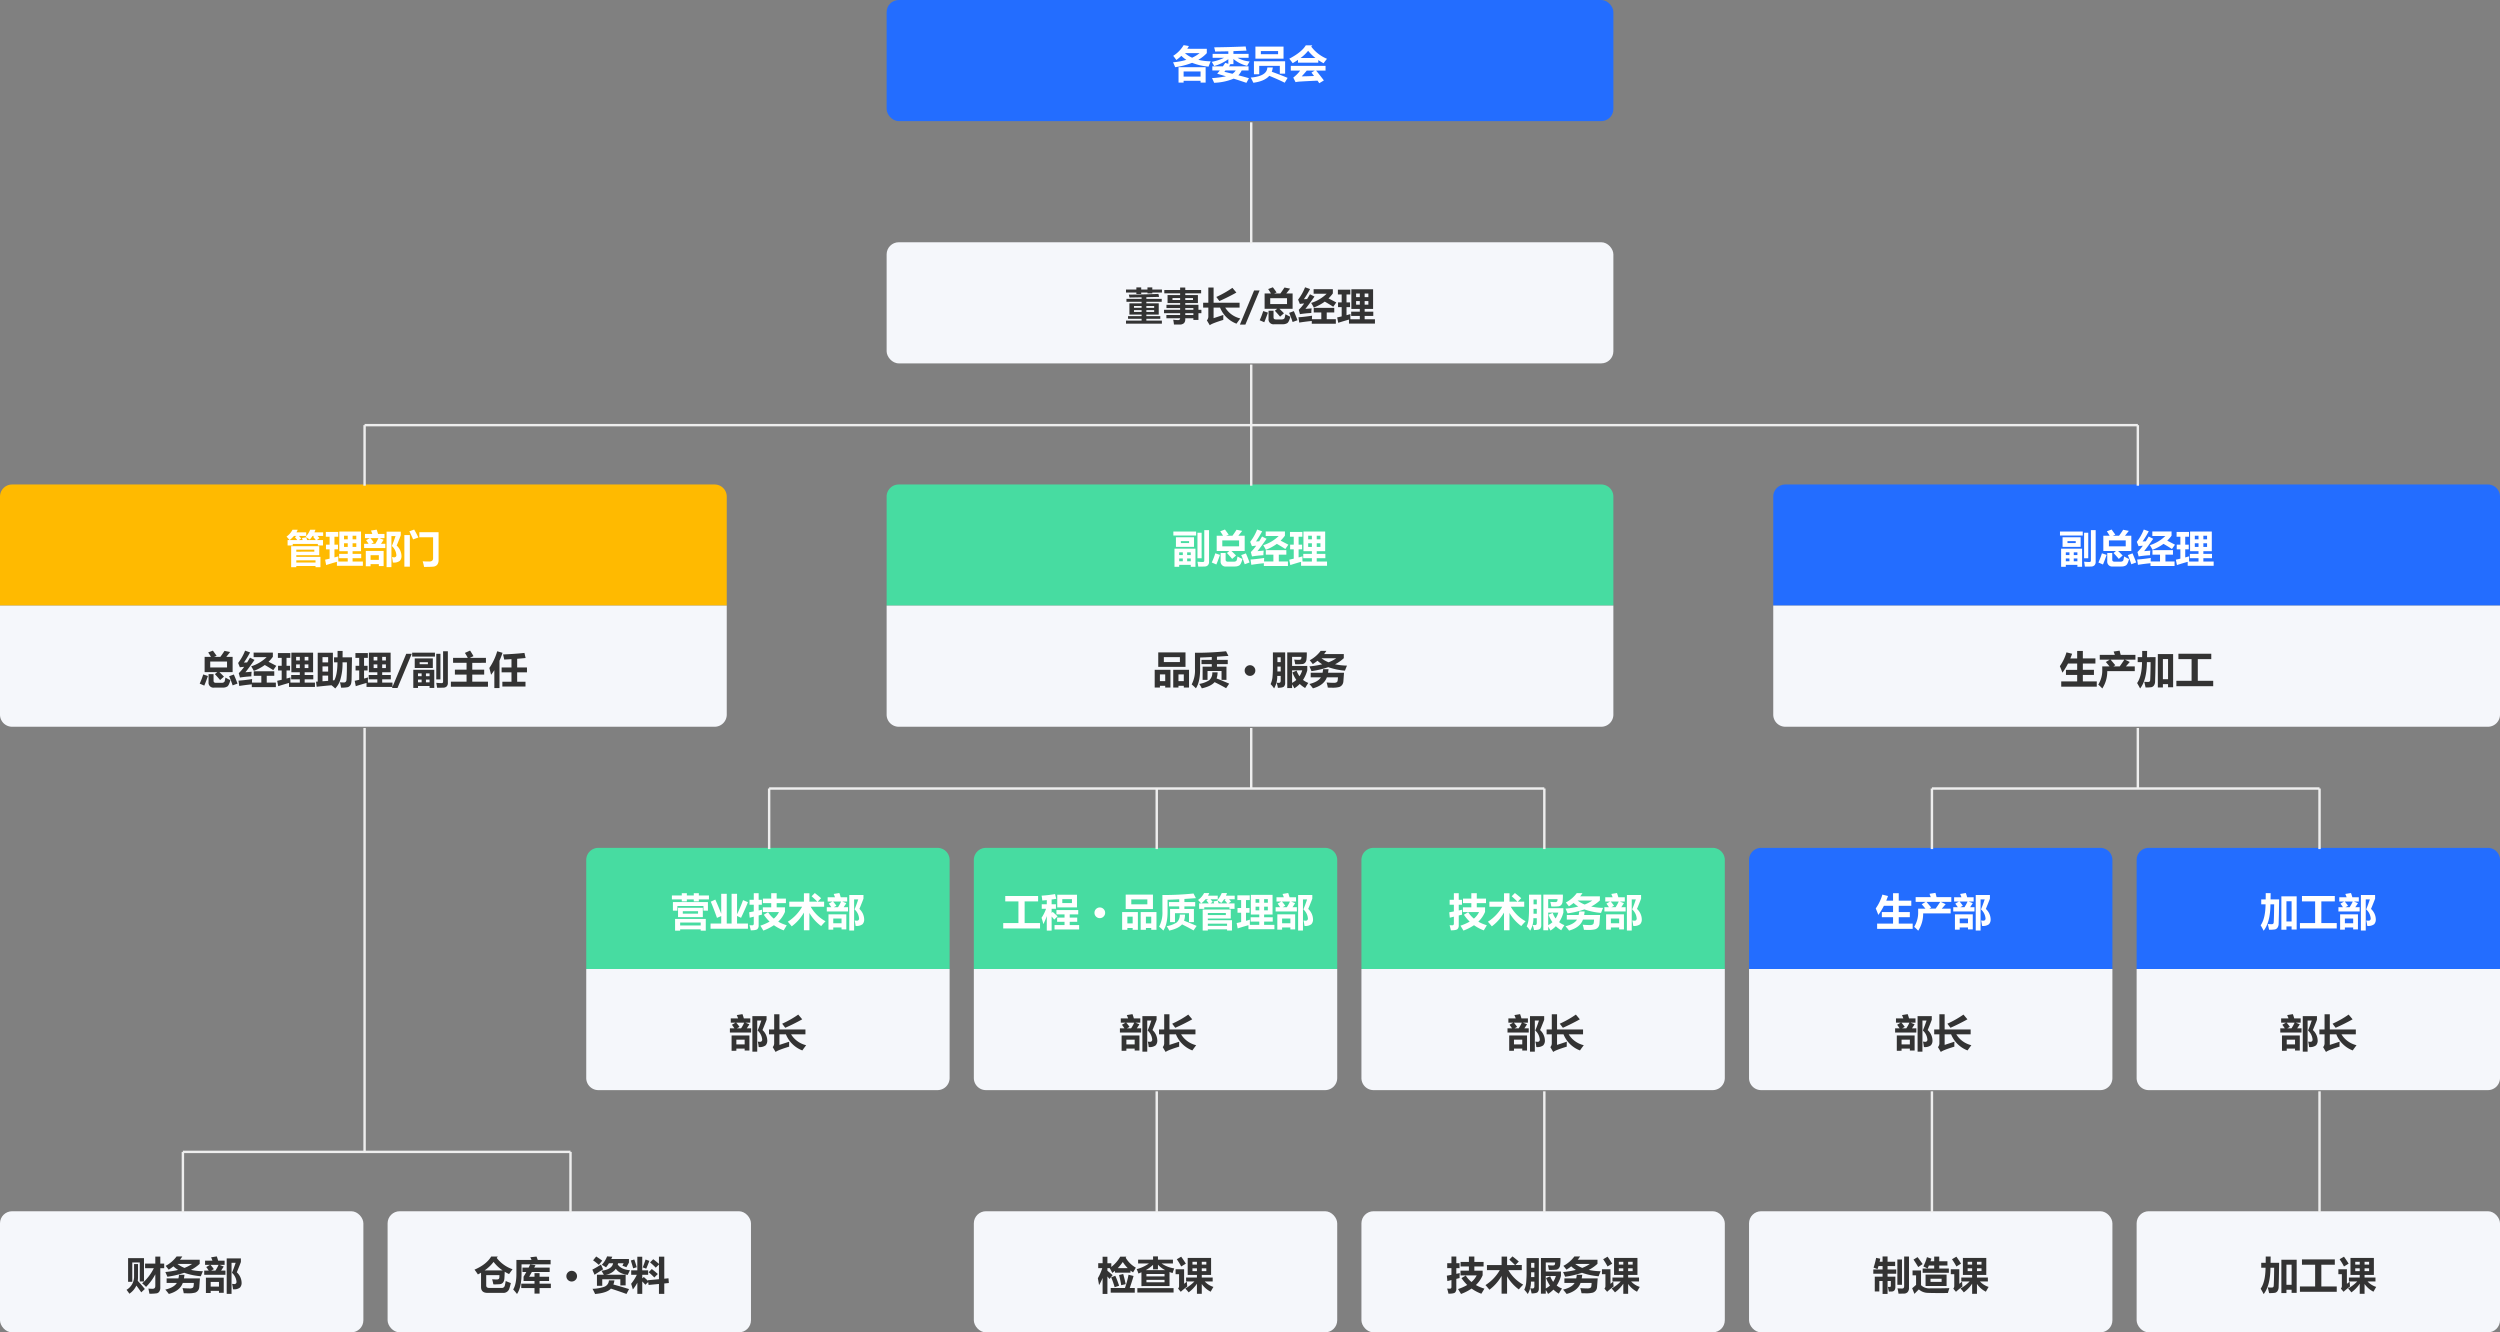<svg xmlns="http://www.w3.org/2000/svg" width="1032" height="550" viewBox="0 0 1032 550">
  <rect x="0" y="0" width="1032" height="550" fill="#808080" stroke="none"/>
  <g id="组_79" data-name="组 79" transform="translate(-578 -4075)">
    <rect id="矩形_182" data-name="矩形 182" width="300" height="50" rx="5" transform="translate(944 4075)" fill="#236dff"/>
    <rect id="矩形_183" data-name="矩形 183" width="300" height="50" rx="5" transform="translate(944 4175)" fill="#f5f7fb"/>
    <path id="矩形_184" data-name="矩形 184" d="M5,0H295a5,5,0,0,1,5,5V50a0,0,0,0,1,0,0H0a0,0,0,0,1,0,0V5A5,5,0,0,1,5,0Z" transform="translate(944 4275)" fill="#47dca1"/>
    <path id="矩形_187" data-name="矩形 187" d="M0,0H300a0,0,0,0,1,0,0V45a5,5,0,0,1-5,5H5a5,5,0,0,1-5-5V0A0,0,0,0,1,0,0Z" transform="translate(944 4325)" fill="#f5f7fb"/>
    <path id="矩形_185" data-name="矩形 185" d="M5,0H295a5,5,0,0,1,5,5V50a0,0,0,0,1,0,0H0a0,0,0,0,1,0,0V5A5,5,0,0,1,5,0Z" transform="translate(578 4275)" fill="#ffba00"/>
    <path id="矩形_188" data-name="矩形 188" d="M0,0H300a0,0,0,0,1,0,0V45a5,5,0,0,1-5,5H5a5,5,0,0,1-5-5V0A0,0,0,0,1,0,0Z" transform="translate(578 4325)" fill="#f5f7fb"/>
    <path id="矩形_186" data-name="矩形 186" d="M5,0H295a5,5,0,0,1,5,5V50a0,0,0,0,1,0,0H0a0,0,0,0,1,0,0V5A5,5,0,0,1,5,0Z" transform="translate(1310 4275)" fill="#236dff"/>
    <path id="矩形_191" data-name="矩形 191" d="M5,0H145a5,5,0,0,1,5,5V50a0,0,0,0,1,0,0H0a0,0,0,0,1,0,0V5A5,5,0,0,1,5,0Z" transform="translate(1460 4425)" fill="#236dff"/>
    <path id="矩形_196" data-name="矩形 196" d="M5,0H145a5,5,0,0,1,5,5V50a0,0,0,0,1,0,0H0a0,0,0,0,1,0,0V5A5,5,0,0,1,5,0Z" transform="translate(1140 4425)" fill="#47dca1"/>
    <path id="矩形_193" data-name="矩形 193" d="M5,0H145a5,5,0,0,1,5,5V50a0,0,0,0,1,0,0H0a0,0,0,0,1,0,0V5A5,5,0,0,1,5,0Z" transform="translate(1300 4425)" fill="#236dff"/>
    <path id="矩形_197" data-name="矩形 197" d="M5,0H145a5,5,0,0,1,5,5V50a0,0,0,0,1,0,0H0a0,0,0,0,1,0,0V5A5,5,0,0,1,5,0Z" transform="translate(980 4425)" fill="#47dca1"/>
    <path id="矩形_199" data-name="矩形 199" d="M5,0H145a5,5,0,0,1,5,5V50a0,0,0,0,1,0,0H0a0,0,0,0,1,0,0V5A5,5,0,0,1,5,0Z" transform="translate(820 4425)" fill="#47dca1"/>
    <path id="矩形_189" data-name="矩形 189" d="M0,0H300a0,0,0,0,1,0,0V45a5,5,0,0,1-5,5H5a5,5,0,0,1-5-5V0A0,0,0,0,1,0,0Z" transform="translate(1310 4325)" fill="#f5f7fb"/>
    <path id="矩形_190" data-name="矩形 190" d="M0,0H150a0,0,0,0,1,0,0V45a5,5,0,0,1-5,5H5a5,5,0,0,1-5-5V0A0,0,0,0,1,0,0Z" transform="translate(1460 4475)" fill="#f5f7fb"/>
    <path id="矩形_195" data-name="矩形 195" d="M0,0H150a0,0,0,0,1,0,0V45a5,5,0,0,1-5,5H5a5,5,0,0,1-5-5V0A0,0,0,0,1,0,0Z" transform="translate(1140 4475)" fill="#f5f7fb"/>
    <path id="矩形_192" data-name="矩形 192" d="M0,0H150a0,0,0,0,1,0,0V45a5,5,0,0,1-5,5H5a5,5,0,0,1-5-5V0A0,0,0,0,1,0,0Z" transform="translate(1300 4475)" fill="#f5f7fb"/>
    <path id="矩形_194" data-name="矩形 194" d="M0,0H150a0,0,0,0,1,0,0V45a5,5,0,0,1-5,5H5a5,5,0,0,1-5-5V0A0,0,0,0,1,0,0Z" transform="translate(980 4475)" fill="#f5f7fb"/>
    <rect id="矩形_200" data-name="矩形 200" width="150" height="50" rx="5" transform="translate(980 4575)" fill="#f5f7fb"/>
    <rect id="矩形_204" data-name="矩形 204" width="150" height="50" rx="5" transform="translate(578 4575)" fill="#f5f7fb"/>
    <rect id="矩形_202" data-name="矩形 202" width="150" height="50" rx="5" transform="translate(1300 4575)" fill="#f5f7fb"/>
    <rect id="矩形_201" data-name="矩形 201" width="150" height="50" rx="5" transform="translate(1140 4575)" fill="#f5f7fb"/>
    <rect id="矩形_205" data-name="矩形 205" width="150" height="50" rx="5" transform="translate(738 4575)" fill="#f5f7fb"/>
    <rect id="矩形_203" data-name="矩形 203" width="150" height="50" rx="5" transform="translate(1460 4575)" fill="#f5f7fb"/>
    <path id="矩形_198" data-name="矩形 198" d="M0,0H150a0,0,0,0,1,0,0V45a5,5,0,0,1-5,5H5a5,5,0,0,1-5-5V0A0,0,0,0,1,0,0Z" transform="translate(820 4475)" fill="#f5f7fb"/>
    <line id="直线_15" data-name="直线 15" y1="50" transform="translate(1094.5 4225.5)" fill="none" stroke="#eee" stroke-width="1"/>
    <line id="直线_16" data-name="直线 16" y1="50" transform="translate(1094.5 4125.5)" fill="none" stroke="#eee" stroke-width="1"/>
    <line id="直线_17" data-name="直线 17" y2="25" transform="translate(1094.5 4375.5)" fill="none" stroke="#eee" stroke-width="1"/>
    <line id="直线_18" data-name="直线 18" y2="25" transform="translate(1460.5 4375.5)" fill="none" stroke="#eee" stroke-width="1"/>
    <line id="直线_19" data-name="直线 19" y1="25" transform="translate(653.5 4550.5)" fill="none" stroke="#eee" stroke-width="1"/>
    <line id="直线_20" data-name="直线 20" y1="25" transform="translate(813.5 4550.5)" fill="none" stroke="#eee" stroke-width="1"/>
    <line id="直线_21" data-name="直线 21" x2="160" transform="translate(653.5 4550.5)" fill="none" stroke="#eee" stroke-width="1"/>
    <line id="直线_22" data-name="直线 22" y2="175" transform="translate(728.5 4375.5)" fill="none" stroke="#eee" stroke-width="1"/>
    <line id="直线_23" data-name="直线 23" y2="50" transform="translate(1055.5 4525.5)" fill="none" stroke="#eee" stroke-width="1"/>
    <line id="直线_24" data-name="直线 24" y2="50" transform="translate(1215.5 4525.5)" fill="none" stroke="#eee" stroke-width="1"/>
    <line id="直线_25" data-name="直线 25" y2="50" transform="translate(1375.5 4525.5)" fill="none" stroke="#eee" stroke-width="1"/>
    <line id="直线_26" data-name="直线 26" y2="50" transform="translate(1535.5 4525.5)" fill="none" stroke="#eee" stroke-width="1"/>
    <line id="直线_27" data-name="直线 27" y1="25" transform="translate(1215.5 4400.5)" fill="none" stroke="#eee" stroke-width="1"/>
    <line id="直线_28" data-name="直线 28" y1="25" transform="translate(1055.5 4400.5)" fill="none" stroke="#eee" stroke-width="1"/>
    <line id="直线_29" data-name="直线 29" y1="25" transform="translate(895.5 4400.5)" fill="none" stroke="#eee" stroke-width="1"/>
    <line id="直线_30" data-name="直线 30" x1="320" transform="translate(895.5 4400.5)" fill="none" stroke="#eee" stroke-width="1"/>
    <line id="直线_31" data-name="直线 31" y1="25" transform="translate(1535.5 4400.5)" fill="none" stroke="#eee" stroke-width="1"/>
    <line id="直线_32" data-name="直线 32" y1="25" transform="translate(1375.5 4400.5)" fill="none" stroke="#eee" stroke-width="1"/>
    <line id="直线_33" data-name="直线 33" x1="160" transform="translate(1375.5 4400.5)" fill="none" stroke="#eee" stroke-width="1"/>
    <line id="直线_34" data-name="直线 34" y1="25" transform="translate(728.5 4250.5)" fill="none" stroke="#eee" stroke-width="1"/>
    <line id="直线_35" data-name="直线 35" y1="25" transform="translate(1460.5 4250.5)" fill="none" stroke="#eee" stroke-width="1"/>
    <line id="直线_36" data-name="直线 36" x2="732" transform="translate(728.5 4250.5)" fill="none" stroke="#eee" stroke-width="1"/>
    <path id="路径_114" data-name="路径 114" d="M-17.828-11.867v1.8a15.309,15.309,0,0,1-3.508,2.758,23.231,23.231,0,0,0,5.1.617q-.516,1.234-.875,2.2A24.145,24.145,0,0,1-23.9-6.07a30.618,30.618,0,0,1-6.992,1.8q-.328-.844-.859-2.016A27,27,0,0,0-26.273-7.3a12.464,12.464,0,0,1-2.07-1.648,17.512,17.512,0,0,1-2.078,1.719q-.531-.8-1.281-1.719a13.1,13.1,0,0,0,4.313-4.422l2.172.375q-.328.578-.7,1.125ZM-23.891-8.18a14.527,14.527,0,0,0,3.078-1.875h-6.039A11.65,11.65,0,0,0-23.891-8.18ZM-29.5,2.1V-4.258h11.188V2.1h-2.094V1.367h-7V2.1Zm9.094-4.609h-7V-.383h7Zm5.625-9.953q6.656-.078,12.984-.359l.344,1.719-5.391.211v1.133H-.578v1.625H-5.133A12.541,12.541,0,0,0-.141-6.617q-.578.906-1.031,1.8A13.693,13.693,0,0,1-6.844-7.656v2.117H-8.609l.516.172q-.289.375-.6.75h8.1v1.7H-3.43a7.663,7.663,0,0,1-1.367,2q2.391.625,4.359,1.2L-1.484,2.2Q-4.055,1.312-6.742.469A23.219,23.219,0,0,1-14.8,2.18q-.438-1.031-.891-1.937a38.311,38.311,0,0,0,5.766-.75L-13.547-1.57q.563-.68,1.086-1.344h-3.086v-1.7H-11.2q.523-.734.992-1.453l1.266.422V-7.586A18.163,18.163,0,0,1-14.8-4.742q-.422-.812-.984-1.734a19.79,19.79,0,0,0,5.055-1.656h-4.7V-9.758h6.484V-10.82l-5.453.094Q-14.516-11.445-14.781-12.461Zm4.188,10.094,3.344.82A5.069,5.069,0,0,0-5.891-2.914h-4.227ZM13.844-12.773v5H2.234v-5Zm-2.25,3.141v-1.281H4.484v1.281ZM1.625-1.352V-6.7H14.5V-1.6H12.313V-4.82h-8.5v3.469ZM7.156-4.164h2.25a6.858,6.858,0,0,1-.422,1.781Q12.516-1.117,15.531.148l-1.2,2Q11.641.8,7.961-.7,5.984,1.555,1.375,2.164.969,1.258.313.023,7.047-.555,7.156-4.164Zm9.688-.656H31.188v1.969H27.3q1.484,1.8,3.2,4.047L28.594,2.352,27.875,1.3q-2.969.109-7.437.375a14.01,14.01,0,0,0-1.641.234L17.859.023A13.784,13.784,0,0,0,20.7-2.852H16.844Zm8.875-8.469-.437.531a15.5,15.5,0,0,0,6.5,5.031q-.828,1.016-1.406,1.844A24.293,24.293,0,0,1,28.188-7.2v1.063H19.813V-7.289Q18.8-6.6,17.625-5.914q-.453-.641-1.406-1.844,5.125-2.7,6.813-5.531ZM24-11.039A16.015,16.015,0,0,1,20.875-8.07H27A16.886,16.886,0,0,1,24-11.039Zm1.375,9,1.344-.812h-3.3Q22.609-1.82,21.359-.492q1.813,0,5.078-.141Q25.937-1.3,25.375-2.039Z" transform="translate(1094 4107)" fill="#fff"/>
    <path id="路径_115" data-name="路径 115" d="M-51.187.336h6.438V-.4h-5.594V-1.492h5.594v-.641h-5.031V-6.789h5.031V-7.43H-51V-8.617h6.25v-.656q-2.375.047-5,.094-.109-.609-.266-1.2,7.188-.078,12.219-.3.016.031.266,1.234-2.437.063-5.25.125v.7h6.344V-7.43h-6.344v.641h5.109v4.656h-5.109v.641h5.75V-.4h-5.75V.336h6.406V1.6H-51.187Zm0-12.812h4.281v-.875h2v.875h2.578v-.875h2v.875h3.984v1.234h-3.984v.344h-2v-.344h-2.578v.594h-2v-.594h-4.281Zm11.625,6.8h-3.219v.75h3.219Zm0,2.438v-.734h-3.219v.734ZM-47.891-4.93h3.141v-.75h-3.141Zm0,1.688h3.141v-.734h-3.141Zm13.375,1.266h5.672v-.734h-6.641V-4.117h6.641v-.719h-5.641V-6.18h5.641V-6.9h-5.187v-3.3h5.188v-.7h-6.531V-12.3h6.531V-13.32h2.125V-12.3h6.547V-10.9h-6.547v.7H-21.5v3.3h-5.219v.719h5.438v2.063h1.219v1.406h-1.219V.07h-2.094v-.7h-3.344V-.18a2.441,2.441,0,0,1-.273,1.207,1.616,1.616,0,0,1-.824.715,2.562,2.562,0,0,1-.793.23q-.242,0-2.781,0A18.946,18.946,0,0,0-31.7-.008q1.484.141,2.016.141.828,0,.844-.766h-5.672Zm10.984-6.172v-.8h-3.187v.8Zm-8.469,0h3.156v-.8H-32Zm8.625,3.313h-3.344v.719h3.344Zm-3.344,2.859h3.344v-.734h-3.344Zm7.375-5.062H-17.2V-13.3h2.172v6.266H-4.3v2.016h-5.922A10.017,10.017,0,0,0-4-.539q-.7.922-1.578,2.156a11.858,11.858,0,0,1-6.781-6.641h-2.672V-.664L-11-1.992Q-11.047-.9-11.016.055q-4.633,1.414-5.594,2.2l-1.187-2A2.49,2.49,0,0,0-17.2-1.57V-5.023h-2.141ZM-7.266-13.18l1.641,1.953q-3.313,1.859-7,3.5l-1.281-1.687A41.163,41.163,0,0,0-7.266-13.18ZM3.969-12.1-1.914,2.008H-4.172L1.688-12.1Zm2.063,1.25H8.648q-.57-.961-1.148-1.828l1.938-.734q.719.953,1.547,2.141l-1.07.422h2.617q.859-1.164,1.7-2.469l2.328.469-1.586,2h2.617v6.313H12.133q.9.828,1.883,1.859L12.422-1.289Q11.313-2.6,10.266-3.711l.977-.828H6.031Zm9.25,1.938H8.344v2.438h6.938Zm-.656,6.625q1.25.688,2.031,1.047Q16.078,1,15.324,1.426a3.555,3.555,0,0,1-1.777.426H10A2.038,2.038,0,0,1,7.656-.414V-3.727H9.719V-.961q0,.828,1,.828h2.359a1.69,1.69,0,0,0,.84-.191.9.9,0,0,0,.438-.621Q14.453-1.375,14.625-2.289ZM5.453-3.6l1.938.656Q6.609-.7,5.891,1.023L4,.2A30.242,30.242,0,0,0,5.453-3.6Zm12.641.031q.828,1.937,1.516,3.75L17.594.93Q16.922-1.1,16.156-2.852ZM22.25-8.492l1.313-.055q.578-.914,1.188-1.977l1.875.938Q24.25-6.18,22.875-4.492q1.562-.109,2.563-.219A17.388,17.388,0,0,0,25.313-2.8a44.064,44.064,0,0,0-4.7.484l-.484-1.8a18.266,18.266,0,0,0,2.219-2.617q-1.047.078-1.766.2L19.859-8.32a20.917,20.917,0,0,0,2.875-5.094l2.063.734A42.083,42.083,0,0,1,22.25-8.492ZM34.2-12.617v1.734a15.421,15.421,0,0,1-1.789,2.07q1.6.8,3.2,1.664l-1.25,1.781q-1.844-1.187-3.5-2.125a18.449,18.449,0,0,1-4.531,2.438Q25.8-6.086,25.25-6.945a16.1,16.1,0,0,0,6.391-3.8H26.266v-1.875ZM26.313-4.9h8.469v1.875H31.672v2.8h3.766V1.648H25.5V.5q-2.734.266-5.172.664L20-1.023q2.547-.187,5.641-.656-.055.68-.062,1.453h3.859v-2.8H26.313ZM36.422,1.258,35.984-.961l1.859-.422V-5.227h-1.5V-7.164h1.5v-3.281H36.281v-1.969h5.125v1.969H39.844v3.281H41.3v1.938H39.844v3.336q.836-.227,1.625-.461a21.065,21.065,0,0,0-.016,2.141h3.875V-1.57H41.766V-3.352h3.563V-4.477H41.844v-8.109h8.969v8.109H47.328v1.125h3.563V-1.57H47.328V-.211h4.25V1.57H40.859V-.078Q38.8.492,36.422,1.258ZM48.859-10.836H47.328v1.484h1.531ZM43.8-9.352h1.531v-1.484H43.8Zm5.063,3.125v-1.5H47.328v1.5Zm-5.062,0h1.531v-1.5H43.8Z" transform="translate(1094 4207)" fill="#333"/>
    <path id="路径_116" data-name="路径 116" d="M-31.281-9.07h.813q-.359-.469-1.25-1.422a7.7,7.7,0,0,0,2.469-2.844h2.156q-.25.563-.531,1.078h4.031v1.484h-3q.469.516.922,1.031l-.906.672h1.516q-.141-.406-.281-.828l1.766-.3q.172.547.344,1.125h3.594q-.641-.812-1.125-1.328l.484-.375h-.7a10.985,10.985,0,0,1-1.156,1.516Q-22.594-9.6-23.8-10.4a10.2,10.2,0,0,0,1.844-2.937h2.172a11.041,11.041,0,0,1-.422,1.078h3.609v1.484h-2.344q.422.453.828.906l-1.094.8h2.547v2.25h-2.125v-.656H-29.156v.656h-2.125ZM-19.75-.7h-7.937V.211h7.938Zm-.5-3.562V-5.1h-7.437v.844ZM-30.437-9.07h3.156q-.422-.531-.984-1.2l.641-.5h-1.031A10.228,10.228,0,0,1-30.437-9.07Zm12.219,2.531V-2.82h-9.469v.688h9.969V2.133H-19.75v-.5h-7.937v.5h-2.125V-6.539Zm2.859,7.8L-15.8-.961l1.859-.422V-5.227h-1.5V-7.164h1.5v-3.281H-15.5v-1.969h5.125v1.969h-1.562v3.281h1.453v1.938h-1.453v3.336q.836-.227,1.625-.461a21.065,21.065,0,0,0-.016,2.141h3.875V-1.57h-3.562V-3.352h3.563V-4.477H-9.937v-8.109H-.969v8.109H-4.453v1.125H-.891V-1.57H-4.453V-.211H-.2V1.57H-10.922V-.078Q-12.984.492-15.359,1.258ZM-2.922-10.836H-4.453v1.484h1.531ZM-7.984-9.352h1.531v-1.484H-7.984Zm5.063,3.125v-1.5H-4.453v1.5Zm-5.062,0h1.531v-1.5H-7.984Zm16.7-3.625H6.664l1.7.688q-.508.8-1.1,1.656h1.8v1.75H.3v-1.75H2.164q-.453-.7-1.039-1.469l1.523-.875H.656V-11.6H3.688q-.25-.727-.547-1.375l2.344-.391q.3.8.57,1.766H8.719ZM4.266-8.1,3.2-7.508H4.922A16.4,16.4,0,0,0,6.211-9.852H2.9A16.031,16.031,0,0,1,4.266-8.1ZM13.75-6.789a6,6,0,0,1,1.984,4.3A2.791,2.791,0,0,1,15.043-.48a3.964,3.964,0,0,1-2.855.691,15.918,15.918,0,0,0-.391-2.25,6.411,6.411,0,0,0,.867.094.846.846,0,0,0,.961-.953A5.569,5.569,0,0,0,11.75-6.6q.812-1.922,1.531-4.125h-1.7V2.117h-2V-12.539h5.859v1.5Q14.891-9.539,13.75-6.789ZM1,1.758V-4.57H8.359V1.664H6.391v-.8H2.969v.891ZM6.391-2.82H2.969V-.883H6.391ZM18.984-12.68l1.984-.719A36.384,36.384,0,0,1,22.7-10.117l-2.172.781Q19.7-11.258,18.984-12.68ZM31.047-.93a3.122,3.122,0,0,1-.566,2.047,2.348,2.348,0,0,1-1.605.789q-1.039.117-3.812.117Q24.844.914,24.484-.289q1.313.078,2.75.078,1.547,0,1.547-1.344v-8.656H23.109V-12.3h7.938Zm-14.125-10.2h2.266V1.914H16.922Z" transform="translate(728 4307)" fill="#fff"/>
    <path id="路径_117" data-name="路径 117" d="M-65.531-10.852h2.617q-.57-.961-1.148-1.828l1.938-.734q.719.953,1.547,2.141l-1.07.422h2.617q.859-1.164,1.7-2.469l2.328.469-1.586,2h2.617v6.313H-59.43q.9.828,1.883,1.859l-1.594,1.391Q-60.25-2.6-61.3-3.711l.977-.828h-5.211Zm9.25,1.938h-6.937v2.438h6.938Zm-.656,6.625q1.25.688,2.031,1.047Q-55.484,1-56.238,1.426a3.555,3.555,0,0,1-1.777.426h-3.547A2.038,2.038,0,0,1-63.906-.414V-3.727h2.063V-.961q0,.828,1,.828h2.359a1.69,1.69,0,0,0,.84-.191.9.9,0,0,0,.438-.621Q-57.109-1.375-56.937-2.289ZM-66.109-3.6l1.938.656q-.781,2.25-1.5,3.969L-67.562.2A30.241,30.241,0,0,0-66.109-3.6Zm12.641.031q.828,1.937,1.516,3.75l-2.016.75q-.672-2.031-1.437-3.781Zm4.156-4.922L-48-8.547q.578-.914,1.188-1.977l1.875.938q-2.375,3.406-3.75,5.094,1.563-.109,2.563-.219A17.388,17.388,0,0,0-46.25-2.8a44.064,44.064,0,0,0-4.7.484l-.484-1.8a18.266,18.266,0,0,0,2.219-2.617q-1.047.078-1.766.2L-51.7-8.32a20.917,20.917,0,0,0,2.875-5.094l2.063.734A42.083,42.083,0,0,1-49.312-8.492Zm11.953-4.125v1.734a15.421,15.421,0,0,1-1.789,2.07q1.6.8,3.2,1.664L-37.2-5.367q-1.844-1.187-3.5-2.125a18.449,18.449,0,0,1-4.531,2.438q-.531-1.031-1.078-1.891a16.1,16.1,0,0,0,6.391-3.8H-45.3v-1.875ZM-45.25-4.9h8.469v1.875h-3.109v2.8h3.766V1.648h-9.937V.5q-2.734.266-5.172.664l-.328-2.187q2.547-.187,5.641-.656-.055.68-.062,1.453h3.859v-2.8H-45.25Zm10.109,6.156-.437-2.219,1.859-.422V-5.227h-1.5V-7.164h1.5v-3.281h-1.562v-1.969h5.125v1.969h-1.562v3.281h1.453v1.938h-1.453v3.336q.836-.227,1.625-.461a21.066,21.066,0,0,0-.016,2.141h3.875V-1.57H-29.8V-3.352h3.563V-4.477h-3.484v-8.109h8.969v8.109h-3.484v1.125h3.563V-1.57h-3.562V-.211h4.25V1.57H-30.7V-.078Q-32.766.492-35.141,1.258ZM-22.7-10.836h-1.531v1.484H-22.7Zm-5.062,1.484h1.531v-1.484h-1.531ZM-22.7-6.227v-1.5h-1.531v1.5Zm-5.062,0h1.531v-1.5h-1.531ZM-9.2,1.883A21.543,21.543,0,0,0-9.656-.336q1.172.063,1.609.063a1.037,1.037,0,0,0,.719-.238,1.134,1.134,0,0,0,.34-.684q.074-.445.137-2.418T-6.8-8.6H-8.609A23.011,23.011,0,0,1-9.637-1.023,8.679,8.679,0,0,1-11.625,2.2,15.375,15.375,0,0,0-13.172.875q-3.555.32-6.109.617L-19.547-.6q.352-.016.7-.039v-11.9h6.266V-1.133q.3-.031.594-.055,1.266-2.383,1.3-7.414h-1.414v-2.062h1.445q.008-1.187.008-2.625h2.078q0,1.453-.016,2.625h3.891l-.164,8.727a10.121,10.121,0,0,1-.2,2.105,2.307,2.307,0,0,1-.523.949,1.945,1.945,0,0,1-.895.555A14.878,14.878,0,0,1-9.2,1.883Zm-5.344-12.609h-2.328V-8.57h2.328Zm-2.328,5.969h2.328V-6.914h-2.328Zm2.328,3.813V-3.1h-2.328V-.773Zm11.406,2.2L-3.578-.961l1.859-.422V-5.227h-1.5V-7.164h1.5v-3.281H-3.281v-1.969H1.844v1.969H.281v3.281H1.734v1.938H.281v3.336q.836-.227,1.625-.461A21.065,21.065,0,0,0,1.891-.211H5.766V-1.57H2.2V-3.352H5.766V-4.477H2.281v-8.109H11.25v8.109H7.766v1.125h3.563V-1.57H7.766V-.211h4.25V1.57H1.3V-.078Q-.766.492-3.141,1.258ZM9.3-10.836H7.766v1.484H9.3ZM4.234-9.352H5.766v-1.484H4.234ZM9.3-6.227v-1.5H7.766v1.5Zm-5.062,0H5.766v-1.5H4.234ZM19.969-12.1,14.086,2.008H11.828L17.688-12.1Zm12.938-1.062h1.969V-.1a1.964,1.964,0,0,1-.484,1.441,1.951,1.951,0,0,1-1.363.523q-.879.035-2.605.035Q30.266.711,30.094-.133q1.5.125,2.188.125.625,0,.625-.594Zm-12.766.594h9.406v1.625H20.141ZM31.813-1.555H30.094V-12.1h1.719ZM21.2-10.211h7.469v3.969H21.2Zm5.438,1.578H23.234v.813h3.406ZM20.609-5.508h8.656V1.977H27.328v-.8H22.547v.8H20.609Zm1.938,2.641h1.5V-4.008h-1.5Zm4.781-1.141h-1.5v1.141h1.5ZM25.828-.32h1.5V-1.461h-1.5Zm-3.281,0h1.5V-1.461h-1.5ZM36.125-.6h6.469V-3.523H37.781V-5.555h4.813V-8.383H37.031v-2.062h6.055a21.148,21.148,0,0,0-1.18-2.031l2.141-.969q.7,1.031,1.406,2.3l-1.508.7h6.648v2.063H44.953v2.828h4.922v2.031H44.953V-.6h6.484V1.492H36.125ZM55.25-13.164l2.188.641a30.65,30.65,0,0,1-1.25,3.266V2.023H54.063V-5.352q-.633.977-1.344,1.906Q52.5-4.4,52-6.258A24.28,24.28,0,0,0,55.25-13.164ZM57.375-.586h3.766V-4.461H57.063v-2h4.078V-9.9l-3,.172q-.172-.891-.484-2.109,5.234-.234,8.844-.641.047.281.469,2.109-1.609.164-3.484.313v3.594h4.047v2H63.484V-.586h3.438v2H57.375Z" transform="translate(728 4357)" fill="#333"/>
    <path id="路径_133" data-name="路径 133" d="M-16.109-10.383h4.219v-2.891h2.063v2.891h1.609v1.906H-9.828V-.445a2.76,2.76,0,0,1-.406,1.59,1.678,1.678,0,0,1-1.023.73,20.7,20.7,0,0,1-3.07.18q-.219-1.3-.422-2.125a16.927,16.927,0,0,0,1.781.078q1.078,0,1.078-1.219v-4.75a21,21,0,0,1-3.828,5.2,11.749,11.749,0,0,0-1.609-1.469A19.923,19.923,0,0,0-12.5-8.477h-3.609Zm-7.016,7.516v-9.781h6.563v9.641H-18.3v-7.844h-3.094v7.984Zm2.469-7.328h1.625v5.469a9.292,9.292,0,0,1-.109,1.445Q-17.578-1.6-16.219.1l-1.469,1.375q-.758-1.133-2.023-2.8a8.11,8.11,0,0,1-2.883,3.375q-.453-.688-1.172-1.609A6.315,6.315,0,0,0-20.656-4.82Zm27.094-1.8V-10.3A15.727,15.727,0,0,1,2.828-7.789a25.124,25.124,0,0,0,4.922.547q-.484,1.156-.844,2.078A27.18,27.18,0,0,1,.039-6.6,36.72,36.72,0,0,1-6.906-4.961q-.328-.828-.844-1.953a35.367,35.367,0,0,0,5.281-.867A11.129,11.129,0,0,1-4.414-9.25,18.921,18.921,0,0,1-6.359-7.867q-.531-.719-1.266-1.578A13.544,13.544,0,0,0-3.109-13.32H-.75q-.445.688-.953,1.328ZM.148-8.609a14.683,14.683,0,0,0,3.164-1.648H-2.773A12.4,12.4,0,0,0,.148-8.609ZM-2.094-5.758H.141q-.078.75-.211,1.469h6.6L6.266-.727A2.745,2.745,0,0,1,5.742.742,2.6,2.6,0,0,1,4.523,1.6a10.676,10.676,0,0,1-3.031.277q-.781,0-1.648-.039a15.441,15.441,0,0,0-.5-2.109q1.727.141,3.016.141a2.223,2.223,0,0,0,1.047-.2.873.873,0,0,0,.465-.57A9.763,9.763,0,0,0,4.016-2.4H-.547Q-1.742.9-6.3,2.148q-.609-.828-1.469-1.8Q-4.172-.508-3-2.4H-7.219V-4.289h4.883Q-2.188-4.977-2.094-5.758ZM16.719-9.852H14.664l1.7.688q-.508.8-1.1,1.656h1.8v1.75H8.3v-1.75h1.867q-.453-.7-1.039-1.469l1.523-.875H8.656V-11.6h3.031q-.25-.727-.547-1.375l2.344-.391q.3.8.57,1.766h2.664ZM12.266-8.1l-1.07.594h1.727a16.4,16.4,0,0,0,1.289-2.344H10.9A16.031,16.031,0,0,1,12.266-8.1ZM21.75-6.789a6,6,0,0,1,1.984,4.3A2.791,2.791,0,0,1,23.043-.48a3.964,3.964,0,0,1-2.855.691,15.918,15.918,0,0,0-.391-2.25,6.411,6.411,0,0,0,.867.094.846.846,0,0,0,.961-.953A5.569,5.569,0,0,0,19.75-6.6q.812-1.922,1.531-4.125h-1.7V2.117h-2V-12.539h5.859v1.5Q22.891-9.539,21.75-6.789ZM9,1.758V-4.57h7.359V1.664H14.391v-.8H10.969v.891ZM14.391-2.82H10.969V-.883h3.422Z" transform="translate(654 4607)" fill="#333"/>
    <path id="路径_132" data-name="路径 132" d="M-30.516-13.289l-.437.563a14.084,14.084,0,0,0,6.531,4.672q-.7.938-1.437,1.984a19.6,19.6,0,0,1-1.8-.953q-.031,1.328-.109,2.438-.078,2.75-2.3,2.719a21.665,21.665,0,0,1-2.281.047,19.452,19.452,0,0,0-.5-2.094q1.438.094,2,.078.969-.016.984-.891.031-.562.031-.891h-5.453v4.25q0,1.031,1.266,1.031h5.078a1.235,1.235,0,0,0,1.313-.937q.2-.781.391-1.922.938.422,2.125.844-.344,1.422-.641,2.3A2.532,2.532,0,0,1-28.437,1.7H-34.8q-2.625-.016-2.625-2.469V-6.617q-.625.359-1.3.7-.719-1.109-1.406-1.969,4.891-2.094,6.891-5.406Zm-1.734,2.2a16.064,16.064,0,0,1-3.687,3.5h7.391A15.815,15.815,0,0,1-32.25-11.086Zm15.156-1.922,2.563-.281q.219.547.523,1.391h5.3v1.813h-12V-6.32q0,5.719-1.875,8.484A22.632,22.632,0,0,0-24.156.289q1.359-2.234,1.328-6.625V-11.9h6.25ZM-20.828-2.1h5.469V-3.2h-4.516V-4.977q.578-.937,1.141-1.953h-1.594V-8.742h2.555q.328-.641.648-1.312l2.172.328-.516.984h6.375V-6.93h-7.352l-1.1,1.953h2.188V-6.445h2.094v1.469h3.922V-3.2h-3.922V-2.1h4.656V-.289h-4.656V1.992h-2.094V-.289h-5.469ZM0-7.4a2.121,2.121,0,0,1,1.555.648A2.121,2.121,0,0,1,2.2-5.2a2.117,2.117,0,0,1-.648,1.559A2.127,2.127,0,0,1,0-2.992a2.123,2.123,0,0,1-1.559-.645A2.123,2.123,0,0,1-2.2-5.2,2.127,2.127,0,0,1-1.559-6.75,2.117,2.117,0,0,1,0-7.4Zm23.625-4.891V-10.8L22.578-8.9l-1.641-.609.5-1.016h-2.3q-.062.266-.141.516,1.445,2.063,5.047,2.359-.562,1.141-.906,1.922Q19.6-6.18,18.219-8.258a6.093,6.093,0,0,1-4.266,2.469h8.313v4.406H20.078V-3.914H12.609v2.7H10.422V-5.789h2.844L12.3-7.43q4.3-.547,4.8-3.094H15.367a15.248,15.248,0,0,1-1.2,1.688Q13.5-9.3,12.438-9.9a10.634,10.634,0,0,0,2.172-3.469l2.156.141q-.219.484-.437.938Zm-14.8.563,1.281-1.594q1.641,1.063,2.484,1.719L11.2-9.852A21.91,21.91,0,0,0,8.828-11.727Zm.609,5.953L8.516-7.883q1.953-1.047,3.563-2.094l.891,1.953Q10.844-6.727,9.438-5.773Zm5.922,2.313h2.281A7.973,7.973,0,0,1,17.2-1.75q2.586.68,6.469,1.883L22.609,2.148q-2.094-.789-6.43-2.211Q14.625,1.711,9.656,2.164,9.266,1.273,8.594.023A16.186,16.186,0,0,0,13.379-.8,2.916,2.916,0,0,0,15.359-3.461Zm9.2-4.156h2.531v-5.594h2.031v5.594h2.438v1.859H29.125v1.484l.641-.578q.688.609,1.75,1.609l-.047-.281,4.547-.422V-9.992Q35.2-9.227,34.7-8.7a23.8,23.8,0,0,0-2.359-2.172L33.656-12.2q1.141.859,2.359,1.938v-2.984h2.2v9.094l1.734-.172.156,1.953-1.891.188v4.3h-2.2V-1.977l-4.281.406-.156-1.2q-.672.625-1.172,1.125-.469-.562-1.281-1.375V2.1H27.094V-2.492A17.374,17.374,0,0,1,25.25.289q-.281-.984-.719-2.344a18.482,18.482,0,0,0,2.344-3.7H24.563Zm8.5-.531q1.219.906,2.5,2.063-.906.875-1.453,1.438A23.8,23.8,0,0,0,31.75-6.82ZM30.484-12.07l1.578.563q-.688,1.8-1.3,3.219L29.313-8.82Q29.937-10.32,30.484-12.07Zm-4.656-.016q.484,1.313,1,3.2l-1.453.453q-.594-2.062-.969-3.234Z" transform="translate(814 4607)" fill="#333"/>
    <path id="路径_134" data-name="路径 134" d="M-10.344-6.633H-16.75v-.781q-.531.453-1.094.875-.562-1.141-1.078-1.969h-.937V-7.43q1.109.875,2.156,1.813L-19-4.039q-.406-.531-.859-1.031v7.2h-1.984V-4.461a23.112,23.112,0,0,1-1.469,2.969q-.25-1.594-.5-2.859a19.931,19.931,0,0,0,1.828-4.156h-1.672v-2.031h1.813v-2.687h1.984v2.688h1.609v1.531a14.438,14.438,0,0,0,3.7-4.25h2.5l-.266.438A11.357,11.357,0,0,0-8.125-8.711L-9.266-6.758q-.562-.359-1.078-.75ZM-18.5-.3h5.875a37,37,0,0,0,1.484-5.484l2.078.5Q-9.609-3.352-10.641-.3h2.078V1.6H-18.5Zm1.891-5.062a42.368,42.368,0,0,1,1.578,4.109l-1.844.609A34.52,34.52,0,0,0-18.3-4.711Zm3.266-.734q.625,2.141,1.016,4.2l-1.844.422q-.219-1.531-.875-4.2Zm-.172-4.953a20.685,20.685,0,0,1-2.078,2.547h4.125A16.2,16.2,0,0,1-13.516-11.055Zm7.7,9.953V-6.8q-.6.273-1.25.523A13.331,13.331,0,0,0-7.781-8.1,15.426,15.426,0,0,0-2.727-10.43H-7.187v-1.578h6.172v-1.344H1v1.344H7.188v1.578H2.5A12.623,12.623,0,0,0,7.734-8.4q-.344.828-.687,1.922-.664-.2-1.266-.43v5.8ZM1-9.953v1.945H-1.016V-9.883a14.043,14.043,0,0,1-3.023,2.2H4.023A9.985,9.985,0,0,1,1-9.953ZM3.719-6.1H-3.75v.984H3.719Zm0,3.422v-.984H-3.75v.984ZM7.453,1.555H-7.5V-.258H7.453Zm5.828-14.281h9.656V-5.7H19.094v1.063h4.5v1.625H20.328a8.18,8.18,0,0,0,3.578,2.25q-.516.828-1.141,1.984a10.132,10.132,0,0,1-3.672-3.2V2.086h-2V-2.086a14.117,14.117,0,0,1-3.437,3.578A18.637,18.637,0,0,0,12.3-.1a17.065,17.065,0,0,0,3.75-2.906H12.625V-4.633h4.469V-5.7H13.281Zm-2.687-.516q1.078,1.5,1.922,2.875L10.594-9.2A24.631,24.631,0,0,0,8.781-12.18Zm10.375,2.109H19.094v1.156h1.875Zm0,3.844V-8.445H19.094v1.156ZM15.25-9.977h1.844v-1.156H15.25Zm0,2.688h1.844V-8.445H15.25ZM13.094-.945a32.559,32.559,0,0,0-2.672,2.2L9.313-.07A1.615,1.615,0,0,0,9.719-1.3V-6.023H8.281V-8.055H11.8v6.016q.625-.469,1.141-.891Q13.016-1.742,13.094-.945Z" transform="translate(1055 4607)" fill="#333"/>
    <path id="路径_135" data-name="路径 135" d="M-24.578-9.2h-3.812v1.734h3.422V-5.57A11.9,11.9,0,0,1-27.75-1.531,16.859,16.859,0,0,0-24.234-.055Q-25,1.273-25.5,2.055A17.112,17.112,0,0,1-29.531-.078a20.1,20.1,0,0,1-4.359,2.227q-.516-.875-1.234-2.031a19.766,19.766,0,0,0,3.8-1.68A17.57,17.57,0,0,1-33.7-4.4l1.766-1.047a11.2,11.2,0,0,0,2.359,2.656,8.325,8.325,0,0,0,2.141-2.719h-6.672V-7.461h3.469V-9.2h-3.437V-11.07h3.438V-13.3h2.25v2.234h3.813Zm-15.016-1.359h1.75V-13.3h2.016v2.75H-34.5v2.031h-1.328v2.352l1.406-.3q-.078,1.344-.062,2.047l-1.344.328V-.008a2.1,2.1,0,0,1-.508,1.535q-.508.512-2.742.512-.156-.781-.531-2.125.609.047,1.047.047a.738.738,0,0,0,.57-.172A.916.916,0,0,0-37.844-.8v-2.8l-1.687.43-.219-2.234,1.906-.352V-8.523h-1.75Zm26.938-2.8q1.3.969,2.609,2.125l-1.406,1.438H-8.8V-7.7h-5.555a15.885,15.885,0,0,0,6.133,6q-.953.953-1.8,1.984a17.777,17.777,0,0,1-4.859-5.414V2.023h-2.266V-5.3A18.659,18.659,0,0,1-22.172.4Q-22.984-.633-23.8-1.508A18.128,18.128,0,0,0-17.875-7.7h-5.312V-9.789h6.047v-3.484h2.266v3.484h3.266q-1.258-1.266-2.359-2.234ZM7.359-7.1v1.8A13.624,13.624,0,0,1,5.6-1.336,8.757,8.757,0,0,0,7.8-.086Q7.172.8,6.484,2.008A11.168,11.168,0,0,1,4.258.336a11.93,11.93,0,0,1-2.227,1.8A16.652,16.652,0,0,0,1.094.5V2.023h-2V-12.7H7.156A19.593,19.593,0,0,1,7-9.566a2.306,2.306,0,0,1-.551,1.148,1.782,1.782,0,0,1-.953.531A22.225,22.225,0,0,1,2.375-7.8a17.4,17.4,0,0,0-.406-1.906q1.352.094,2,.094a1.21,1.21,0,0,0,.715-.191q.27-.191.27-1.043H1.094V-7.1ZM2.953-5.148a8.864,8.864,0,0,0,1.2,2.3,9.214,9.214,0,0,0,1.125-2.43H1.094V-.109A8.63,8.63,0,0,0,2.844-1.32,13.927,13.927,0,0,1,1.219-4.43Zm-9.3,7.328A11.189,11.189,0,0,0-7.781.4a8.869,8.869,0,0,0,.77-2.766,47.164,47.164,0,0,0,.184-4.984V-12.68h5.063V-.055a2.1,2.1,0,0,1-.461,1.414q-.461.539-2.539.57A13.758,13.758,0,0,0-5.312-.2a6.394,6.394,0,0,0,.953.078q.75,0,.75-.906V-2.961H-5.031A9.561,9.561,0,0,1-6.344,2.18ZM-3.609-10.68H-4.953v2h1.344ZM-4.969-4.82h1.359v-2H-4.953Q-4.953-5.734-4.969-4.82Zm27.406-7.172V-10.3a15.727,15.727,0,0,1-3.609,2.516,25.124,25.124,0,0,0,4.922.547q-.484,1.156-.844,2.078A27.18,27.18,0,0,1,16.039-6.6,36.72,36.72,0,0,1,9.094-4.961q-.328-.828-.844-1.953a35.367,35.367,0,0,0,5.281-.867A11.129,11.129,0,0,1,11.586-9.25,18.921,18.921,0,0,1,9.641-7.867q-.531-.719-1.266-1.578a13.544,13.544,0,0,0,4.516-3.875H15.25q-.445.688-.953,1.328ZM16.148-8.609a14.683,14.683,0,0,0,3.164-1.648H13.227A12.4,12.4,0,0,0,16.148-8.609ZM13.906-5.758h2.234q-.078.75-.211,1.469h6.6L22.266-.727A2.745,2.745,0,0,1,21.742.742a2.6,2.6,0,0,1-1.219.855,10.676,10.676,0,0,1-3.031.277q-.781,0-1.648-.039a15.441,15.441,0,0,0-.5-2.109q1.727.141,3.016.141a2.223,2.223,0,0,0,1.047-.2.873.873,0,0,0,.465-.57A9.763,9.763,0,0,0,20.016-2.4H15.453Q14.258.9,9.7,2.148,9.094,1.32,8.234.352,11.828-.508,13-2.4H8.781V-4.289h4.883Q13.812-4.977,13.906-5.758Zm15.375-6.969h9.656V-5.7H35.094v1.063h4.5v1.625H36.328a8.18,8.18,0,0,0,3.578,2.25q-.516.828-1.141,1.984a10.132,10.132,0,0,1-3.672-3.2V2.086h-2V-2.086a14.117,14.117,0,0,1-3.437,3.578A18.637,18.637,0,0,0,28.3-.1a17.065,17.065,0,0,0,3.75-2.906H28.625V-4.633h4.469V-5.7H29.281Zm-2.687-.516q1.078,1.5,1.922,2.875L26.594-9.2a24.631,24.631,0,0,0-1.812-2.984Zm10.375,2.109H35.094v1.156h1.875Zm0,3.844V-8.445H35.094v1.156ZM31.25-9.977h1.844v-1.156H31.25Zm0,2.688h1.844V-8.445H31.25ZM29.094-.945a32.559,32.559,0,0,0-2.672,2.2L25.313-.07A1.615,1.615,0,0,0,25.719-1.3V-6.023H24.281V-8.055H27.8v6.016q.625-.469,1.141-.891Q29.016-1.742,29.094-.945Z" transform="translate(1215 4607)" fill="#333"/>
    <path id="路径_136" data-name="路径 136" d="M-21.219,1.117h-1.875V-4.992h3.219V-6.2H-23.7V-7.977h3.828V-9.367h-1.68q-.2.688-.414,1.281-.672-.3-1.625-.641a30.7,30.7,0,0,0,1.063-4.031l1.7.344-.266,1.266h1.219V-13.32h2.063v2.172h3.125v1.781h-3.125v1.391h3.578V-6.2h-3.578v1.2h3.219V-.758A2.281,2.281,0,0,1-14.957.613a1.4,1.4,0,0,1-1.156.523q-.793.027-1.152.027Q-17.422.32-17.7-.789a6.7,6.7,0,0,0,.766.047q.469,0,.469-.516V-3.2h-1.344V2.133h-2.062V-3.2h-1.344ZM-10.969-13.3h2V-.4a2.549,2.549,0,0,1-.539,1.766,2.046,2.046,0,0,1-1.523.625q-.984.031-2.266.031-.125-.922-.406-2.2,1.234.078,1.922.078.812,0,.813-.969Zm-2.8,1.219h1.906V-1.633h-1.906ZM-3.328-8.352H1.438V-9.6H-.75q-.266.656-.531,1.219-.766-.375-1.75-.828a22.113,22.113,0,0,0,1.484-3.828l1.828.578q-.187.578-.375,1.109H1.438v-1.937H3.516v1.938H6.906V-9.6H3.516v1.25H7.484V-6.6H-3.328ZM-5.437-13.07q1.172,1.531,2.109,2.875L-5.156-8.961q-.937-1.625-1.953-3.078ZM7.7-.258,7.078,1.758q-6.07.047-8.3-.062A5.711,5.711,0,0,1-4.906.258Q-5.969,1.32-6.719,2.117L-7.656-.211l1.609-1.375V-5.555H-7.5V-7.539H-4v6.063A4.884,4.884,0,0,0-.25-.164Q4.914-.164,7.7-.258ZM-2.125-5.852H6.547v4.719H-2.125ZM4.5-4.133H-.078v1.281H4.5Zm8.781-8.594h9.656V-5.7H19.094v1.063h4.5v1.625H20.328a8.18,8.18,0,0,0,3.578,2.25q-.516.828-1.141,1.984a10.132,10.132,0,0,1-3.672-3.2V2.086h-2V-2.086a14.117,14.117,0,0,1-3.437,3.578A18.637,18.637,0,0,0,12.3-.1a17.065,17.065,0,0,0,3.75-2.906H12.625V-4.633h4.469V-5.7H13.281Zm-2.687-.516q1.078,1.5,1.922,2.875L10.594-9.2A24.631,24.631,0,0,0,8.781-12.18Zm10.375,2.109H19.094v1.156h1.875Zm0,3.844V-8.445H19.094v1.156ZM15.25-9.977h1.844v-1.156H15.25Zm0,2.688h1.844V-8.445H15.25ZM13.094-.945a32.559,32.559,0,0,0-2.672,2.2L9.313-.07A1.615,1.615,0,0,0,9.719-1.3V-6.023H8.281V-8.055H11.8v6.016q.625-.469,1.141-.891Q13.016-1.742,13.094-.945Z" transform="translate(1375 4607)" fill="#333"/>
    <path id="路径_137" data-name="路径 137" d="M-20.312,1.789Q-20.547.7-20.859-.555q.969.063,1.594.063a.932.932,0,0,0,.582-.16.675.675,0,0,0,.254-.441q.047-.281.109-2.371t.086-5.215H-19.75Q-19.836-1.258-22.562,2.2-23.109,1.133-23.8-.039q1.953-2.773,2.023-8.641h-1.789v-2.047h1.836q.023-1.344.023-2.578h2.031l-.039,2.578h3.539l-.1,6.313-.1,3.664a2.978,2.978,0,0,1-.473,1.7,1.76,1.76,0,0,1-1.031.711A13.928,13.928,0,0,1-20.312,1.789Zm5.063,0V-11.992h6.313V1.7h-2.094V.414h-2.125V1.789Zm4.219-11.734h-2.125v8.313h2.125ZM-7.594-.961h6.281V-9.914H-6.75v-2.219H6.813v2.219H1.25V-.961H7.609V1.258h-15.2ZM13.281-12.727h9.656V-5.7H19.094v1.063h4.5v1.625H20.328a8.18,8.18,0,0,0,3.578,2.25q-.516.828-1.141,1.984a10.132,10.132,0,0,1-3.672-3.2V2.086h-2V-2.086a14.117,14.117,0,0,1-3.437,3.578A18.637,18.637,0,0,0,12.3-.1a17.065,17.065,0,0,0,3.75-2.906H12.625V-4.633h4.469V-5.7H13.281Zm-2.687-.516q1.078,1.5,1.922,2.875L10.594-9.2A24.631,24.631,0,0,0,8.781-12.18Zm10.375,2.109H19.094v1.156h1.875Zm0,3.844V-8.445H19.094v1.156ZM15.25-9.977h1.844v-1.156H15.25Zm0,2.688h1.844V-8.445H15.25ZM13.094-.945a32.559,32.559,0,0,0-2.672,2.2L9.313-.07A1.615,1.615,0,0,0,9.719-1.3V-6.023H8.281V-8.055H11.8v6.016q.625-.469,1.141-.891Q13.016-1.742,13.094-.945Z" transform="translate(1535 4607)" fill="#333"/>
    <path id="路径_119" data-name="路径 119" d="M-18.875-13.164h1.969V-.1a1.964,1.964,0,0,1-.484,1.441,1.951,1.951,0,0,1-1.363.523q-.879.035-2.605.035-.156-1.188-.328-2.031,1.5.125,2.188.125.625,0,.625-.594Zm-12.766.594h9.406v1.625h-9.406ZM-19.969-1.555h-1.719V-12.1h1.719Zm-10.609-8.656h7.469v3.969h-7.469Zm5.438,1.578h-3.406v.813h3.406Zm-6.031,3.125h8.656V1.977h-1.937v-.8h-4.781v.8h-1.937Zm1.938,2.641h1.5V-4.008h-1.5Zm4.781-1.141h-1.5v1.141h1.5Zm-1.5,3.688h1.5V-1.461h-1.5Zm-3.281,0h1.5V-1.461h-1.5ZM-13.75-10.852h2.617q-.57-.961-1.148-1.828l1.938-.734q.719.953,1.547,2.141l-1.07.422H-7.25q.859-1.164,1.7-2.469l2.328.469-1.586,2h2.617v6.313H-7.648q.9.828,1.883,1.859L-7.359-1.289Q-8.469-2.6-9.516-3.711l.977-.828H-13.75ZM-4.5-8.914h-6.937v2.438H-4.5Zm-.656,6.625q1.25.688,2.031,1.047Q-3.7,1-4.457,1.426a3.555,3.555,0,0,1-1.777.426H-9.781A2.038,2.038,0,0,1-12.125-.414V-3.727h2.063V-.961q0,.828,1,.828H-6.7a1.69,1.69,0,0,0,.84-.191.9.9,0,0,0,.438-.621Q-5.328-1.375-5.156-2.289ZM-14.328-3.6l1.938.656q-.781,2.25-1.5,3.969L-15.781.2A30.242,30.242,0,0,0-14.328-3.6Zm12.641.031Q-.859-1.633-.172.18L-2.187.93Q-2.859-1.1-3.625-2.852ZM2.469-8.492l1.313-.055q.578-.914,1.188-1.977l1.875.938Q4.469-6.18,3.094-4.492,4.656-4.6,5.656-4.711A17.388,17.388,0,0,0,5.531-2.8a44.064,44.064,0,0,0-4.7.484l-.484-1.8A18.266,18.266,0,0,0,2.563-6.734q-1.047.078-1.766.2L.078-8.32a20.917,20.917,0,0,0,2.875-5.094l2.063.734A42.083,42.083,0,0,1,2.469-8.492Zm11.953-4.125v1.734a15.421,15.421,0,0,1-1.789,2.07q1.6.8,3.2,1.664l-1.25,1.781q-1.844-1.187-3.5-2.125A18.449,18.449,0,0,1,6.547-5.055Q6.016-6.086,5.469-6.945a16.1,16.1,0,0,0,6.391-3.8H6.484v-1.875ZM6.531-4.9H15v1.875H11.891v2.8h3.766V1.648H5.719V.5Q2.984.766.547,1.164L.219-1.023q2.547-.187,5.641-.656Q5.8-1,5.8-.227H9.656v-2.8H6.531ZM16.641,1.258,16.2-.961l1.859-.422V-5.227h-1.5V-7.164h1.5v-3.281H16.5v-1.969h5.125v1.969H20.063v3.281h1.453v1.938H20.063v3.336q.836-.227,1.625-.461a21.066,21.066,0,0,0-.016,2.141h3.875V-1.57H21.984V-3.352h3.563V-4.477H22.063v-8.109h8.969v8.109H27.547v1.125h3.563V-1.57H27.547V-.211H31.8V1.57H21.078V-.078Q19.016.492,16.641,1.258ZM29.078-10.836H27.547v1.484h1.531ZM24.016-9.352h1.531v-1.484H24.016Zm5.063,3.125v-1.5H27.547v1.5Zm-5.062,0h1.531v-1.5H24.016Z" transform="translate(1094 4307)" fill="#fff"/>
    <path id="路径_130" data-name="路径 130" d="M-39.219-9.633h14.453V-6.07h-1.844V-8.008H-37.375V-6.07h-1.844Zm.891,6.969h12.672V2.18H-27.75V1.633h-8.484V2.18h-2.094Zm1.219-4.594h10.234V-3.4H-37.109Zm9.359,6.094h-8.484V.023h8.484Zm-1.094-4.687h-6.3v1.016h6.3Zm.328-4.062h-2.094v-.828h-2.859v.828h-2.094v-.828h-4.078v-1.609h4.078v-.937h2.094v.938h2.859v-.937h2.094v.938h4.172v1.609h-4.172Zm9.234-3.125H-17V-.758h2V-13.039h2.25v8.445a55.687,55.687,0,0,0,2.484-5.836l2.016.859Q-9.438-6.6-11.094-3.133l-1.656-.773V-.758h4.5V1.383H-23.687V-.758h4.406V-3.852l-1.75.75q-1.281-3.641-2.562-6.687l1.875-.859q1.352,3.031,2.438,5.844ZM7.422-9.2H3.609v1.734H7.031V-5.57A11.9,11.9,0,0,1,4.25-1.531,16.859,16.859,0,0,0,7.766-.055Q7,1.273,6.5,2.055A17.112,17.112,0,0,1,2.469-.078,20.1,20.1,0,0,1-1.891,2.148Q-2.406,1.273-3.125.117a19.766,19.766,0,0,0,3.8-1.68A17.57,17.57,0,0,1-1.7-4.4L.063-5.445A11.2,11.2,0,0,0,2.422-2.789,8.325,8.325,0,0,0,4.563-5.508H-2.109V-7.461H1.359V-9.2H-2.078V-11.07H1.359V-13.3h2.25v2.234H7.422ZM-7.594-10.555h1.75V-13.3h2.016v2.75H-2.5v2.031H-3.828v2.352l1.406-.3Q-2.5-5.133-2.484-4.43L-3.828-4.1V-.008a2.1,2.1,0,0,1-.508,1.535q-.508.512-2.742.512-.156-.781-.531-2.125Q-7-.039-6.562-.039a.738.738,0,0,0,.57-.172A.916.916,0,0,0-5.844-.8v-2.8l-1.687.43L-7.75-5.414l1.906-.352V-8.523h-1.75Zm26.938-2.8q1.3.969,2.609,2.125L20.547-9.789H23.2V-7.7H17.648a15.885,15.885,0,0,0,6.133,6q-.953.953-1.8,1.984a17.777,17.777,0,0,1-4.859-5.414V2.023H14.859V-5.3A18.659,18.659,0,0,1,9.828.4Q9.016-.633,8.2-1.508A18.128,18.128,0,0,0,14.125-7.7H8.813V-9.789h6.047v-3.484h2.266v3.484h3.266q-1.258-1.266-2.359-2.234Zm13.375,3.5H30.664l1.7.688q-.508.8-1.1,1.656h1.8v1.75H24.3v-1.75h1.867q-.453-.7-1.039-1.469l1.523-.875H24.656V-11.6h3.031q-.25-.727-.547-1.375l2.344-.391q.3.8.57,1.766h2.664ZM28.266-8.1l-1.07.594h1.727a16.4,16.4,0,0,0,1.289-2.344H26.9A16.031,16.031,0,0,1,28.266-8.1ZM37.75-6.789a6,6,0,0,1,1.984,4.3A2.791,2.791,0,0,1,39.043-.48a3.964,3.964,0,0,1-2.855.691,15.918,15.918,0,0,0-.391-2.25,6.411,6.411,0,0,0,.867.094.846.846,0,0,0,.961-.953A5.569,5.569,0,0,0,35.75-6.6q.813-1.922,1.531-4.125h-1.7V2.117h-2V-12.539h5.859v1.5Q38.891-9.539,37.75-6.789ZM25,1.758V-4.57h7.359V1.664H30.391v-.8H26.969v.891ZM30.391-2.82H26.969V-.883h3.422Z" transform="translate(895 4457)" fill="#fff"/>
    <path id="路径_128" data-name="路径 128" d="M-63.875-.961h6.281V-9.914h-5.437v-2.219h13.563v2.219h-5.562V-.961h6.359V1.258h-15.2Zm15.906-7.75h2.078V-10.43q-.93.094-1.859.156a17.744,17.744,0,0,0-.281-2,47.373,47.373,0,0,0,5.563-.656l.484,1.953q-.953.172-1.906.3v1.961h1.781v1.859h-1.781v1.719l.438-.437q.781.656,2.031,1.844l-1.391,1.344q-.555-.687-1.078-1.281V2.164h-2V-3.859A21.513,21.513,0,0,1-47.312-.508a22.282,22.282,0,0,0-.75-2.625,15.61,15.61,0,0,0,1.875-3.719h-1.781Zm6.406-3.953h8.141v5.25h-8.141Zm6.063,1.813h-3.984v1.625H-35.5ZM-42.687-.133h4.125V-1.477h-3.062v-1.75h3.063v-1.3h-3.344V-6.336h9v1.813h-3.516v1.3h3.094v1.75h-3.094V-.133h3.891V1.68H-42.687ZM-24-7.4a2.121,2.121,0,0,1,1.555.648A2.121,2.121,0,0,1-21.8-5.2a2.117,2.117,0,0,1-.648,1.559A2.127,2.127,0,0,1-24-2.992a2.123,2.123,0,0,1-1.559-.645A2.123,2.123,0,0,1-26.2-5.2a2.127,2.127,0,0,1,.645-1.555A2.117,2.117,0,0,1-24-7.4Zm10.688-5.3h11.25v5.969h-11.25Zm8.938,1.969H-11V-8.7h6.625ZM-10.437,1.086h-2.187V1.82h-2.156V-5.508h6.5V1.82h-2.156ZM-12.625-.82h2.188V-3.6h-2.187Zm7.656,1.906V1.82H-7.125V-5.508H-.609V1.82H-2.766V1.086Zm2.2-1.906V-3.6h-2.2V-.82Zm7.313-8.8H8.781v-1.164q-2.539.141-4.812.211v4.8q0,5.3-1.734,7.906A22.642,22.642,0,0,0,.484.523,12.38,12.38,0,0,0,1.844-5.867v-6.672a116.972,116.972,0,0,0,12.844-.625l.969,1.922-4.734.336v1.289h4.453v1.766H10.922v1.063h3.922v5.438H12.813V-5.023H7.031v3.672H5V-6.789H8.781V-7.852H4.547ZM9-4.445h2.188a8.357,8.357,0,0,1-.414,2.516q2.234.852,5.2,2.141L14.7,2.086Q12.328.742,9.953-.414,8.453,1.3,4.672,2.148A16.151,16.151,0,0,0,3.609.32,10.86,10.86,0,0,0,7.73-1.2,4.052,4.052,0,0,0,9-4.445ZM17-9.07h.813q-.359-.469-1.25-1.422a7.7,7.7,0,0,0,2.469-2.844h2.156q-.25.563-.531,1.078h4.031v1.484h-3q.469.516.922,1.031L21.7-9.07h1.516q-.141-.406-.281-.828l1.766-.3q.172.547.344,1.125h3.594Q28-9.883,27.516-10.4L28-10.773h-.7a10.985,10.985,0,0,1-1.156,1.516Q25.687-9.6,24.484-10.4a10.2,10.2,0,0,0,1.844-2.937H28.5a11.041,11.041,0,0,1-.422,1.078h3.609v1.484H29.344q.422.453.828.906l-1.094.8h2.547v2.25H29.5v-.656H19.125v.656H17ZM28.531-.7H20.594V.211h7.938Zm-.5-3.562V-5.1H20.594v.844ZM17.844-9.07H21q-.422-.531-.984-1.2l.641-.5H19.625A10.228,10.228,0,0,1,17.844-9.07ZM30.063-6.539V-2.82H20.594v.688h9.969V2.133H28.531v-.5H20.594v.5H18.469V-6.539Zm2.859,7.8L32.484-.961l1.859-.422V-5.227h-1.5V-7.164h1.5v-3.281H32.781v-1.969h5.125v1.969H36.344v3.281H37.8v1.938H36.344v3.336q.836-.227,1.625-.461a21.065,21.065,0,0,0-.016,2.141h3.875V-1.57H38.266V-3.352h3.563V-4.477H38.344v-8.109h8.969v8.109H43.828v1.125h3.563V-1.57H43.828V-.211h4.25V1.57H37.359V-.078Q35.3.492,32.922,1.258ZM45.359-10.836H43.828v1.484h1.531ZM40.3-9.352h1.531v-1.484H40.3Zm5.063,3.125v-1.5H43.828v1.5Zm-5.062,0h1.531v-1.5H40.3ZM57-9.852H54.945l1.7.688q-.508.8-1.1,1.656h1.8v1.75H48.578v-1.75h1.867q-.453-.7-1.039-1.469l1.523-.875H48.938V-11.6h3.031q-.25-.727-.547-1.375l2.344-.391q.3.8.57,1.766H57ZM52.547-8.1l-1.07.594H53.2a16.4,16.4,0,0,0,1.289-2.344H51.18A16.031,16.031,0,0,1,52.547-8.1Zm9.484,1.313a6,6,0,0,1,1.984,4.3A2.791,2.791,0,0,1,63.324-.48a3.964,3.964,0,0,1-2.855.691,15.918,15.918,0,0,0-.391-2.25,6.411,6.411,0,0,0,.867.094.846.846,0,0,0,.961-.953,5.569,5.569,0,0,0-1.875-3.7q.813-1.922,1.531-4.125h-1.7V2.117h-2V-12.539h5.859v1.5Q63.172-9.539,62.031-6.789ZM49.281,1.758V-4.57h7.359V1.664H54.672v-.8H51.25v.891ZM54.672-2.82H51.25V-.883h3.422Z" transform="translate(1056 4457)" fill="#fff"/>
    <path id="路径_126" data-name="路径 126" d="M-24.578-9.2h-3.812v1.734h3.422V-5.57A11.9,11.9,0,0,1-27.75-1.531,16.859,16.859,0,0,0-24.234-.055Q-25,1.273-25.5,2.055A17.112,17.112,0,0,1-29.531-.078a20.1,20.1,0,0,1-4.359,2.227q-.516-.875-1.234-2.031a19.766,19.766,0,0,0,3.8-1.68A17.57,17.57,0,0,1-33.7-4.4l1.766-1.047a11.2,11.2,0,0,0,2.359,2.656,8.325,8.325,0,0,0,2.141-2.719h-6.672V-7.461h3.469V-9.2h-3.437V-11.07h3.438V-13.3h2.25v2.234h3.813Zm-15.016-1.359h1.75V-13.3h2.016v2.75H-34.5v2.031h-1.328v2.352l1.406-.3q-.078,1.344-.062,2.047l-1.344.328V-.008a2.1,2.1,0,0,1-.508,1.535q-.508.512-2.742.512-.156-.781-.531-2.125.609.047,1.047.047a.738.738,0,0,0,.57-.172A.916.916,0,0,0-37.844-.8v-2.8l-1.687.43-.219-2.234,1.906-.352V-8.523h-1.75Zm26.938-2.8q1.3.969,2.609,2.125l-1.406,1.438H-8.8V-7.7h-5.555a15.885,15.885,0,0,0,6.133,6q-.953.953-1.8,1.984a17.777,17.777,0,0,1-4.859-5.414V2.023h-2.266V-5.3A18.659,18.659,0,0,1-22.172.4Q-22.984-.633-23.8-1.508A18.128,18.128,0,0,0-17.875-7.7h-5.312V-9.789h6.047v-3.484h2.266v3.484h3.266q-1.258-1.266-2.359-2.234ZM7.359-7.1v1.8A13.624,13.624,0,0,1,5.6-1.336,8.757,8.757,0,0,0,7.8-.086Q7.172.8,6.484,2.008A11.168,11.168,0,0,1,4.258.336a11.93,11.93,0,0,1-2.227,1.8A16.652,16.652,0,0,0,1.094.5V2.023h-2V-12.7H7.156A19.593,19.593,0,0,1,7-9.566a2.306,2.306,0,0,1-.551,1.148,1.782,1.782,0,0,1-.953.531A22.225,22.225,0,0,1,2.375-7.8a17.4,17.4,0,0,0-.406-1.906q1.352.094,2,.094a1.21,1.21,0,0,0,.715-.191q.27-.191.27-1.043H1.094V-7.1ZM2.953-5.148a8.864,8.864,0,0,0,1.2,2.3,9.214,9.214,0,0,0,1.125-2.43H1.094V-.109A8.63,8.63,0,0,0,2.844-1.32,13.927,13.927,0,0,1,1.219-4.43Zm-9.3,7.328A11.189,11.189,0,0,0-7.781.4a8.869,8.869,0,0,0,.77-2.766,47.164,47.164,0,0,0,.184-4.984V-12.68h5.063V-.055a2.1,2.1,0,0,1-.461,1.414q-.461.539-2.539.57A13.758,13.758,0,0,0-5.312-.2a6.394,6.394,0,0,0,.953.078q.75,0,.75-.906V-2.961H-5.031A9.561,9.561,0,0,1-6.344,2.18ZM-3.609-10.68H-4.953v2h1.344ZM-4.969-4.82h1.359v-2H-4.953Q-4.953-5.734-4.969-4.82Zm27.406-7.172V-10.3a15.727,15.727,0,0,1-3.609,2.516,25.124,25.124,0,0,0,4.922.547q-.484,1.156-.844,2.078A27.18,27.18,0,0,1,16.039-6.6,36.72,36.72,0,0,1,9.094-4.961q-.328-.828-.844-1.953a35.367,35.367,0,0,0,5.281-.867A11.129,11.129,0,0,1,11.586-9.25,18.921,18.921,0,0,1,9.641-7.867q-.531-.719-1.266-1.578a13.544,13.544,0,0,0,4.516-3.875H15.25q-.445.688-.953,1.328ZM16.148-8.609a14.683,14.683,0,0,0,3.164-1.648H13.227A12.4,12.4,0,0,0,16.148-8.609ZM13.906-5.758h2.234q-.078.75-.211,1.469h6.6L22.266-.727A2.745,2.745,0,0,1,21.742.742a2.6,2.6,0,0,1-1.219.855,10.676,10.676,0,0,1-3.031.277q-.781,0-1.648-.039a15.441,15.441,0,0,0-.5-2.109q1.727.141,3.016.141a2.223,2.223,0,0,0,1.047-.2.873.873,0,0,0,.465-.57A9.763,9.763,0,0,0,20.016-2.4H15.453Q14.258.9,9.7,2.148,9.094,1.32,8.234.352,11.828-.508,13-2.4H8.781V-4.289h4.883Q13.812-4.977,13.906-5.758ZM32.719-9.852H30.664l1.7.688q-.508.8-1.1,1.656h1.8v1.75H24.3v-1.75h1.867q-.453-.7-1.039-1.469l1.523-.875H24.656V-11.6h3.031q-.25-.727-.547-1.375l2.344-.391q.3.8.57,1.766h2.664ZM28.266-8.1l-1.07.594h1.727a16.4,16.4,0,0,0,1.289-2.344H26.9A16.031,16.031,0,0,1,28.266-8.1ZM37.75-6.789a6,6,0,0,1,1.984,4.3A2.791,2.791,0,0,1,39.043-.48a3.964,3.964,0,0,1-2.855.691,15.918,15.918,0,0,0-.391-2.25,6.411,6.411,0,0,0,.867.094.846.846,0,0,0,.961-.953A5.569,5.569,0,0,0,35.75-6.6q.813-1.922,1.531-4.125h-1.7V2.117h-2V-12.539h5.859v1.5Q38.891-9.539,37.75-6.789ZM25,1.758V-4.57h7.359V1.664H30.391v-.8H26.969v.891ZM30.391-2.82H26.969V-.883h3.422Z" transform="translate(1216 4457)" fill="#fff"/>
    <path id="路径_125" data-name="路径 125" d="M-23.125-.727h6.578V-3.383h-4.625V-5.492h4.625V-8.086h-3.781a27.7,27.7,0,0,1-2.3,3.766q-.484-1.3-1.062-2.687a19.018,19.018,0,0,0,2.734-5.7l2.328.578q-.344.992-.734,1.938h2.813v-3.094H-14.2V-10.2h5.188v2.109H-14.2v2.594h4.578v2.109H-14.2V-.727h5.75V1.445H-23.125ZM-6.187-6.914h3q-.648-.8-1.531-1.812L-3.094-9.7H-7.219v-1.969H-.984q-.25-.7-.516-1.375l2.469-.375.445,1.75H7.5V-9.7H3.172l2,.969L3.57-6.914H7.234v1.969H-4.125v.375A12.729,12.729,0,0,1-6.172,2.2Q-6.75,1.555-7.828.586A10.96,10.96,0,0,0-6.187-4.836ZM-.8-7.4l-.781.484h2.6q.914-1.258,1.9-2.781H-2.734ZM16.719-9.852H14.664l1.7.688q-.508.8-1.1,1.656h1.8v1.75H8.3v-1.75h1.867q-.453-.7-1.039-1.469l1.523-.875H8.656V-11.6h3.031q-.25-.727-.547-1.375l2.344-.391q.3.8.57,1.766h2.664ZM12.266-8.1l-1.07.594h1.727a16.4,16.4,0,0,0,1.289-2.344H10.9A16.031,16.031,0,0,1,12.266-8.1ZM21.75-6.789a6,6,0,0,1,1.984,4.3A2.791,2.791,0,0,1,23.043-.48a3.964,3.964,0,0,1-2.855.691,15.918,15.918,0,0,0-.391-2.25,6.411,6.411,0,0,0,.867.094.846.846,0,0,0,.961-.953A5.569,5.569,0,0,0,19.75-6.6q.812-1.922,1.531-4.125h-1.7V2.117h-2V-12.539h5.859v1.5Q22.891-9.539,21.75-6.789ZM9,1.758V-4.57h7.359V1.664H14.391v-.8H10.969v.891ZM14.391-2.82H10.969V-.883h3.422Z" transform="translate(1376 4457)" fill="#fff"/>
    <path id="路径_122" data-name="路径 122" d="M-20.312,1.789Q-20.547.7-20.859-.555q.969.063,1.594.063a.932.932,0,0,0,.582-.16.675.675,0,0,0,.254-.441q.047-.281.109-2.371t.086-5.215H-19.75Q-19.836-1.258-22.562,2.2-23.109,1.133-23.8-.039q1.953-2.773,2.023-8.641h-1.789v-2.047h1.836q.023-1.344.023-2.578h2.031l-.039,2.578h3.539l-.1,6.313-.1,3.664a2.978,2.978,0,0,1-.473,1.7,1.76,1.76,0,0,1-1.031.711A13.928,13.928,0,0,1-20.312,1.789Zm5.063,0V-11.992h6.313V1.7h-2.094V.414h-2.125V1.789Zm4.219-11.734h-2.125v8.313h2.125ZM-7.594-.961h6.281V-9.914H-6.75v-2.219H6.813v2.219H1.25V-.961H7.609V1.258h-15.2ZM16.719-9.852H14.664l1.7.688q-.508.8-1.1,1.656h1.8v1.75H8.3v-1.75h1.867q-.453-.7-1.039-1.469l1.523-.875H8.656V-11.6h3.031q-.25-.727-.547-1.375l2.344-.391q.3.8.57,1.766h2.664ZM12.266-8.1l-1.07.594h1.727a16.4,16.4,0,0,0,1.289-2.344H10.9A16.031,16.031,0,0,1,12.266-8.1ZM21.75-6.789a6,6,0,0,1,1.984,4.3A2.791,2.791,0,0,1,23.043-.48a3.964,3.964,0,0,1-2.855.691,15.918,15.918,0,0,0-.391-2.25,6.411,6.411,0,0,0,.867.094.846.846,0,0,0,.961-.953A5.569,5.569,0,0,0,19.75-6.6q.812-1.922,1.531-4.125h-1.7V2.117h-2V-12.539h5.859v1.5Q22.891-9.539,21.75-6.789ZM9,1.758V-4.57h7.359V1.664H14.391v-.8H10.969v.891ZM14.391-2.82H10.969V-.883h3.422Z" transform="translate(1535 4457)" fill="#fff"/>
    <path id="路径_118" data-name="路径 118" d="M-37.875-12.7h11.25v5.969h-11.25Zm8.938,1.969h-6.625V-8.7h6.625ZM-35,1.086h-2.187V1.82h-2.156V-5.508h6.5V1.82H-35ZM-37.187-.82H-35V-3.6h-2.187Zm7.656,1.906V1.82h-2.156V-5.508h6.516V1.82h-2.156V1.086Zm2.2-1.906V-3.6h-2.2V-.82Zm7.313-8.8h4.234v-1.164q-2.539.141-4.812.211v4.8q0,5.3-1.734,7.906A22.642,22.642,0,0,0-24.078.523a12.38,12.38,0,0,0,1.359-6.391v-6.672a116.972,116.972,0,0,0,12.844-.625l.969,1.922-4.734.336v1.289h4.453v1.766h-4.453v1.063h3.922v5.438H-11.75V-5.023h-5.781v3.672h-2.031V-6.789h3.781V-7.852h-4.234Zm4.453,5.172h2.188a8.357,8.357,0,0,1-.414,2.516q2.234.852,5.2,2.141L-9.859,2.086q-2.375-1.344-4.75-2.5-1.5,1.719-5.281,2.563A16.152,16.152,0,0,0-20.953.32,10.859,10.859,0,0,0-16.832-1.2,4.052,4.052,0,0,0-15.562-4.445ZM0-7.4a2.121,2.121,0,0,1,1.555.648A2.121,2.121,0,0,1,2.2-5.2a2.117,2.117,0,0,1-.648,1.559A2.127,2.127,0,0,1,0-2.992a2.123,2.123,0,0,1-1.559-.645A2.123,2.123,0,0,1-2.2-5.2,2.127,2.127,0,0,1-1.559-6.75,2.117,2.117,0,0,1,0-7.4Zm23.641.3v1.8a13.624,13.624,0,0,1-1.758,3.969,8.757,8.757,0,0,0,2.2,1.25Q23.453.8,22.766,2.008A11.168,11.168,0,0,1,20.539.336a11.93,11.93,0,0,1-2.227,1.8A16.651,16.651,0,0,0,17.375.5V2.023h-2V-12.7h8.063a19.593,19.593,0,0,1-.152,3.129,2.306,2.306,0,0,1-.551,1.148,1.782,1.782,0,0,1-.953.531,22.225,22.225,0,0,1-3.125.082,17.394,17.394,0,0,0-.406-1.906q1.352.094,2,.094a1.21,1.21,0,0,0,.715-.191q.27-.191.27-1.043H17.375V-7.1ZM19.234-5.148a8.865,8.865,0,0,0,1.2,2.3,9.214,9.214,0,0,0,1.125-2.43H17.375V-.109a8.63,8.63,0,0,0,1.75-1.211A13.927,13.927,0,0,1,17.5-4.43ZM9.938,2.18A11.189,11.189,0,0,0,8.5.4a8.869,8.869,0,0,0,.77-2.766,47.164,47.164,0,0,0,.184-4.984V-12.68h5.063V-.055a2.1,2.1,0,0,1-.461,1.414q-.461.539-2.539.57A13.758,13.758,0,0,0,10.969-.2a6.394,6.394,0,0,0,.953.078q.75,0,.75-.906V-2.961H11.25A9.561,9.561,0,0,1,9.938,2.18ZM12.672-10.68H11.328v2h1.344ZM11.313-4.82h1.359v-2H11.328Q11.328-5.734,11.313-4.82Zm27.406-7.172V-10.3a15.727,15.727,0,0,1-3.609,2.516,25.124,25.124,0,0,0,4.922.547q-.484,1.156-.844,2.078A27.18,27.18,0,0,1,32.32-6.6a36.72,36.72,0,0,1-6.945,1.641q-.328-.828-.844-1.953a35.367,35.367,0,0,0,5.281-.867A11.129,11.129,0,0,1,27.867-9.25a18.921,18.921,0,0,1-1.945,1.383q-.531-.719-1.266-1.578a13.544,13.544,0,0,0,4.516-3.875h2.359q-.445.688-.953,1.328ZM32.43-8.609a14.683,14.683,0,0,0,3.164-1.648H29.508A12.4,12.4,0,0,0,32.43-8.609ZM30.188-5.758h2.234q-.078.75-.211,1.469h6.6L38.547-.727A2.745,2.745,0,0,1,38.023.742,2.6,2.6,0,0,1,36.8,1.6a10.676,10.676,0,0,1-3.031.277q-.781,0-1.648-.039a15.441,15.441,0,0,0-.5-2.109q1.727.141,3.016.141a2.223,2.223,0,0,0,1.047-.2.873.873,0,0,0,.465-.57A9.763,9.763,0,0,0,36.3-2.4H31.734q-1.2,3.3-5.75,4.547-.609-.828-1.469-1.8,3.594-.859,4.766-2.75H25.063V-4.289h4.883Q30.094-4.977,30.188-5.758Z" transform="translate(1094 4357)" fill="#333"/>
    <path id="路径_131" data-name="路径 131" d="M-7.281-9.852H-9.336l1.7.688q-.508.8-1.1,1.656h1.8v1.75H-15.7v-1.75h1.867q-.453-.7-1.039-1.469l1.523-.875h-1.992V-11.6h3.031q-.25-.727-.547-1.375l2.344-.391q.3.8.57,1.766h2.664ZM-11.734-8.1l-1.07.594h1.727A16.4,16.4,0,0,0-9.789-9.852H-13.1A16.031,16.031,0,0,1-11.734-8.1ZM-2.25-6.789a6,6,0,0,1,1.984,4.3A2.791,2.791,0,0,1-.957-.48,3.964,3.964,0,0,1-3.812.211,15.918,15.918,0,0,0-4.2-2.039a6.411,6.411,0,0,0,.867.094A.846.846,0,0,0-2.375-2.9,5.569,5.569,0,0,0-4.25-6.6q.812-1.922,1.531-4.125h-1.7V2.117h-2V-12.539H-.562v1.5Q-1.109-9.539-2.25-6.789ZM-15,1.758V-4.57h7.359V1.664H-9.609v-.8h-3.422v.891ZM-9.609-2.82h-3.422V-.883h3.422ZM.438-7.039H2.578V-13.3H4.75v6.266H15.484v2.016H9.563A10.017,10.017,0,0,0,15.781-.539q-.7.922-1.578,2.156A11.858,11.858,0,0,1,7.422-5.023H4.75V-.664L8.781-1.992Q8.734-.9,8.766.055q-4.633,1.414-5.594,2.2l-1.187-2A2.49,2.49,0,0,0,2.578-1.57V-5.023H.438ZM12.516-13.18l1.641,1.953q-3.313,1.859-7,3.5L5.875-9.414A41.163,41.163,0,0,0,12.516-13.18Z" transform="translate(895 4507)" fill="#333"/>
    <path id="路径_129" data-name="路径 129" d="M-7.281-9.852H-9.336l1.7.688q-.508.8-1.1,1.656h1.8v1.75H-15.7v-1.75h1.867q-.453-.7-1.039-1.469l1.523-.875h-1.992V-11.6h3.031q-.25-.727-.547-1.375l2.344-.391q.3.8.57,1.766h2.664ZM-11.734-8.1l-1.07.594h1.727A16.4,16.4,0,0,0-9.789-9.852H-13.1A16.031,16.031,0,0,1-11.734-8.1ZM-2.25-6.789a6,6,0,0,1,1.984,4.3A2.791,2.791,0,0,1-.957-.48,3.964,3.964,0,0,1-3.812.211,15.918,15.918,0,0,0-4.2-2.039a6.411,6.411,0,0,0,.867.094A.846.846,0,0,0-2.375-2.9,5.569,5.569,0,0,0-4.25-6.6q.812-1.922,1.531-4.125h-1.7V2.117h-2V-12.539H-.562v1.5Q-1.109-9.539-2.25-6.789ZM-15,1.758V-4.57h7.359V1.664H-9.609v-.8h-3.422v.891ZM-9.609-2.82h-3.422V-.883h3.422ZM.438-7.039H2.578V-13.3H4.75v6.266H15.484v2.016H9.563A10.017,10.017,0,0,0,15.781-.539q-.7.922-1.578,2.156A11.858,11.858,0,0,1,7.422-5.023H4.75V-.664L8.781-1.992Q8.734-.9,8.766.055q-4.633,1.414-5.594,2.2l-1.187-2A2.49,2.49,0,0,0,2.578-1.57V-5.023H.438ZM12.516-13.18l1.641,1.953q-3.313,1.859-7,3.5L5.875-9.414A41.163,41.163,0,0,0,12.516-13.18Z" transform="translate(1056 4507)" fill="#333"/>
    <path id="路径_127" data-name="路径 127" d="M-7.281-9.852H-9.336l1.7.688q-.508.8-1.1,1.656h1.8v1.75H-15.7v-1.75h1.867q-.453-.7-1.039-1.469l1.523-.875h-1.992V-11.6h3.031q-.25-.727-.547-1.375l2.344-.391q.3.8.57,1.766h2.664ZM-11.734-8.1l-1.07.594h1.727A16.4,16.4,0,0,0-9.789-9.852H-13.1A16.031,16.031,0,0,1-11.734-8.1ZM-2.25-6.789a6,6,0,0,1,1.984,4.3A2.791,2.791,0,0,1-.957-.48,3.964,3.964,0,0,1-3.812.211,15.918,15.918,0,0,0-4.2-2.039a6.411,6.411,0,0,0,.867.094A.846.846,0,0,0-2.375-2.9,5.569,5.569,0,0,0-4.25-6.6q.812-1.922,1.531-4.125h-1.7V2.117h-2V-12.539H-.562v1.5Q-1.109-9.539-2.25-6.789ZM-15,1.758V-4.57h7.359V1.664H-9.609v-.8h-3.422v.891ZM-9.609-2.82h-3.422V-.883h3.422ZM.438-7.039H2.578V-13.3H4.75v6.266H15.484v2.016H9.563A10.017,10.017,0,0,0,15.781-.539q-.7.922-1.578,2.156A11.858,11.858,0,0,1,7.422-5.023H4.75V-.664L8.781-1.992Q8.734-.9,8.766.055q-4.633,1.414-5.594,2.2l-1.187-2A2.49,2.49,0,0,0,2.578-1.57V-5.023H.438ZM12.516-13.18l1.641,1.953q-3.313,1.859-7,3.5L5.875-9.414A41.163,41.163,0,0,0,12.516-13.18Z" transform="translate(1216 4507)" fill="#333"/>
    <path id="路径_124" data-name="路径 124" d="M-7.281-9.852H-9.336l1.7.688q-.508.8-1.1,1.656h1.8v1.75H-15.7v-1.75h1.867q-.453-.7-1.039-1.469l1.523-.875h-1.992V-11.6h3.031q-.25-.727-.547-1.375l2.344-.391q.3.8.57,1.766h2.664ZM-11.734-8.1l-1.07.594h1.727A16.4,16.4,0,0,0-9.789-9.852H-13.1A16.031,16.031,0,0,1-11.734-8.1ZM-2.25-6.789a6,6,0,0,1,1.984,4.3A2.791,2.791,0,0,1-.957-.48,3.964,3.964,0,0,1-3.812.211,15.918,15.918,0,0,0-4.2-2.039a6.411,6.411,0,0,0,.867.094A.846.846,0,0,0-2.375-2.9,5.569,5.569,0,0,0-4.25-6.6q.812-1.922,1.531-4.125h-1.7V2.117h-2V-12.539H-.562v1.5Q-1.109-9.539-2.25-6.789ZM-15,1.758V-4.57h7.359V1.664H-9.609v-.8h-3.422v.891ZM-9.609-2.82h-3.422V-.883h3.422ZM.438-7.039H2.578V-13.3H4.75v6.266H15.484v2.016H9.563A10.017,10.017,0,0,0,15.781-.539q-.7.922-1.578,2.156A11.858,11.858,0,0,1,7.422-5.023H4.75V-.664L8.781-1.992Q8.734-.9,8.766.055q-4.633,1.414-5.594,2.2l-1.187-2A2.49,2.49,0,0,0,2.578-1.57V-5.023H.438ZM12.516-13.18l1.641,1.953q-3.313,1.859-7,3.5L5.875-9.414A41.163,41.163,0,0,0,12.516-13.18Z" transform="translate(1376 4507)" fill="#333"/>
    <path id="路径_123" data-name="路径 123" d="M-7.281-9.852H-9.336l1.7.688q-.508.8-1.1,1.656h1.8v1.75H-15.7v-1.75h1.867q-.453-.7-1.039-1.469l1.523-.875h-1.992V-11.6h3.031q-.25-.727-.547-1.375l2.344-.391q.3.8.57,1.766h2.664ZM-11.734-8.1l-1.07.594h1.727A16.4,16.4,0,0,0-9.789-9.852H-13.1A16.031,16.031,0,0,1-11.734-8.1ZM-2.25-6.789a6,6,0,0,1,1.984,4.3A2.791,2.791,0,0,1-.957-.48,3.964,3.964,0,0,1-3.812.211,15.918,15.918,0,0,0-4.2-2.039a6.411,6.411,0,0,0,.867.094A.846.846,0,0,0-2.375-2.9,5.569,5.569,0,0,0-4.25-6.6q.812-1.922,1.531-4.125h-1.7V2.117h-2V-12.539H-.562v1.5Q-1.109-9.539-2.25-6.789ZM-15,1.758V-4.57h7.359V1.664H-9.609v-.8h-3.422v.891ZM-9.609-2.82h-3.422V-.883h3.422ZM.438-7.039H2.578V-13.3H4.75v6.266H15.484v2.016H9.563A10.017,10.017,0,0,0,15.781-.539q-.7.922-1.578,2.156A11.858,11.858,0,0,1,7.422-5.023H4.75V-.664L8.781-1.992Q8.734-.9,8.766.055q-4.633,1.414-5.594,2.2l-1.187-2A2.49,2.49,0,0,0,2.578-1.57V-5.023H.438ZM12.516-13.18l1.641,1.953q-3.313,1.859-7,3.5L5.875-9.414A41.163,41.163,0,0,0,12.516-13.18Z" transform="translate(1535 4507)" fill="#333"/>
    <path id="路径_121" data-name="路径 121" d="M-18.875-13.164h1.969V-.1a1.964,1.964,0,0,1-.484,1.441,1.951,1.951,0,0,1-1.363.523q-.879.035-2.605.035-.156-1.188-.328-2.031,1.5.125,2.188.125.625,0,.625-.594Zm-12.766.594h9.406v1.625h-9.406ZM-19.969-1.555h-1.719V-12.1h1.719Zm-10.609-8.656h7.469v3.969h-7.469Zm5.438,1.578h-3.406v.813h3.406Zm-6.031,3.125h8.656V1.977h-1.937v-.8h-4.781v.8h-1.937Zm1.938,2.641h1.5V-4.008h-1.5Zm4.781-1.141h-1.5v1.141h1.5Zm-1.5,3.688h1.5V-1.461h-1.5Zm-3.281,0h1.5V-1.461h-1.5ZM-13.75-10.852h2.617q-.57-.961-1.148-1.828l1.938-.734q.719.953,1.547,2.141l-1.07.422H-7.25q.859-1.164,1.7-2.469l2.328.469-1.586,2h2.617v6.313H-7.648q.9.828,1.883,1.859L-7.359-1.289Q-8.469-2.6-9.516-3.711l.977-.828H-13.75ZM-4.5-8.914h-6.937v2.438H-4.5Zm-.656,6.625q1.25.688,2.031,1.047Q-3.7,1-4.457,1.426a3.555,3.555,0,0,1-1.777.426H-9.781A2.038,2.038,0,0,1-12.125-.414V-3.727h2.063V-.961q0,.828,1,.828H-6.7a1.69,1.69,0,0,0,.84-.191.9.9,0,0,0,.438-.621Q-5.328-1.375-5.156-2.289ZM-14.328-3.6l1.938.656q-.781,2.25-1.5,3.969L-15.781.2A30.242,30.242,0,0,0-14.328-3.6Zm12.641.031Q-.859-1.633-.172.18L-2.187.93Q-2.859-1.1-3.625-2.852ZM2.469-8.492l1.313-.055q.578-.914,1.188-1.977l1.875.938Q4.469-6.18,3.094-4.492,4.656-4.6,5.656-4.711A17.388,17.388,0,0,0,5.531-2.8a44.064,44.064,0,0,0-4.7.484l-.484-1.8A18.266,18.266,0,0,0,2.563-6.734q-1.047.078-1.766.2L.078-8.32a20.917,20.917,0,0,0,2.875-5.094l2.063.734A42.083,42.083,0,0,1,2.469-8.492Zm11.953-4.125v1.734a15.421,15.421,0,0,1-1.789,2.07q1.6.8,3.2,1.664l-1.25,1.781q-1.844-1.187-3.5-2.125A18.449,18.449,0,0,1,6.547-5.055Q6.016-6.086,5.469-6.945a16.1,16.1,0,0,0,6.391-3.8H6.484v-1.875ZM6.531-4.9H15v1.875H11.891v2.8h3.766V1.648H5.719V.5Q2.984.766.547,1.164L.219-1.023q2.547-.187,5.641-.656Q5.8-1,5.8-.227H9.656v-2.8H6.531ZM16.641,1.258,16.2-.961l1.859-.422V-5.227h-1.5V-7.164h1.5v-3.281H16.5v-1.969h5.125v1.969H20.063v3.281h1.453v1.938H20.063v3.336q.836-.227,1.625-.461a21.066,21.066,0,0,0-.016,2.141h3.875V-1.57H21.984V-3.352h3.563V-4.477H22.063v-8.109h8.969v8.109H27.547v1.125h3.563V-1.57H27.547V-.211H31.8V1.57H21.078V-.078Q19.016.492,16.641,1.258ZM29.078-10.836H27.547v1.484h1.531ZM24.016-9.352h1.531v-1.484H24.016Zm5.063,3.125v-1.5H27.547v1.5Zm-5.062,0h1.531v-1.5H24.016Z" transform="translate(1460 4307)" fill="#fff"/>
    <path id="路径_120" data-name="路径 120" d="M-31.125-.727h6.578V-3.383h-4.625V-5.492h4.625V-8.086h-3.781a27.7,27.7,0,0,1-2.3,3.766q-.484-1.3-1.062-2.687a19.018,19.018,0,0,0,2.734-5.7l2.328.578q-.344.992-.734,1.938h2.813v-3.094H-22.2V-10.2h5.188v2.109H-22.2v2.594h4.578v2.109H-22.2V-.727h5.75V1.445H-31.125Zm16.938-6.187h3q-.648-.8-1.531-1.812l1.625-.969h-4.125v-1.969h6.234q-.25-.7-.516-1.375l2.469-.375.445,1.75H-.5V-9.7H-4.828l2,.969-1.6,1.813H-.766v1.969H-12.125v.375A12.729,12.729,0,0,1-14.172,2.2q-.578-.641-1.656-1.609a10.96,10.96,0,0,0,1.641-5.422ZM-8.8-7.4l-.781.484h2.6q.914-1.258,1.9-2.781h-5.656ZM3.688,1.789Q3.453.7,3.141-.555q.969.063,1.594.063a.932.932,0,0,0,.582-.16.675.675,0,0,0,.254-.441q.047-.281.109-2.371T5.766-8.68H4.25Q4.164-1.258,1.438,2.2.891,1.133.2-.039,2.156-2.813,2.227-8.68H.438v-2.047H2.273Q2.3-12.07,2.3-13.3H4.328l-.039,2.578H7.828l-.1,6.313L7.625-.75a2.978,2.978,0,0,1-.473,1.7,1.76,1.76,0,0,1-1.031.711A13.928,13.928,0,0,1,3.688,1.789Zm5.063,0V-11.992h6.313V1.7H12.969V.414H10.844V1.789ZM12.969-9.945H10.844v8.313h2.125ZM16.406-.961h6.281V-9.914H17.25v-2.219H30.813v2.219H25.25V-.961h6.359V1.258h-15.2Z" transform="translate(1460 4357)" fill="#333"/>
  </g>
</svg>
